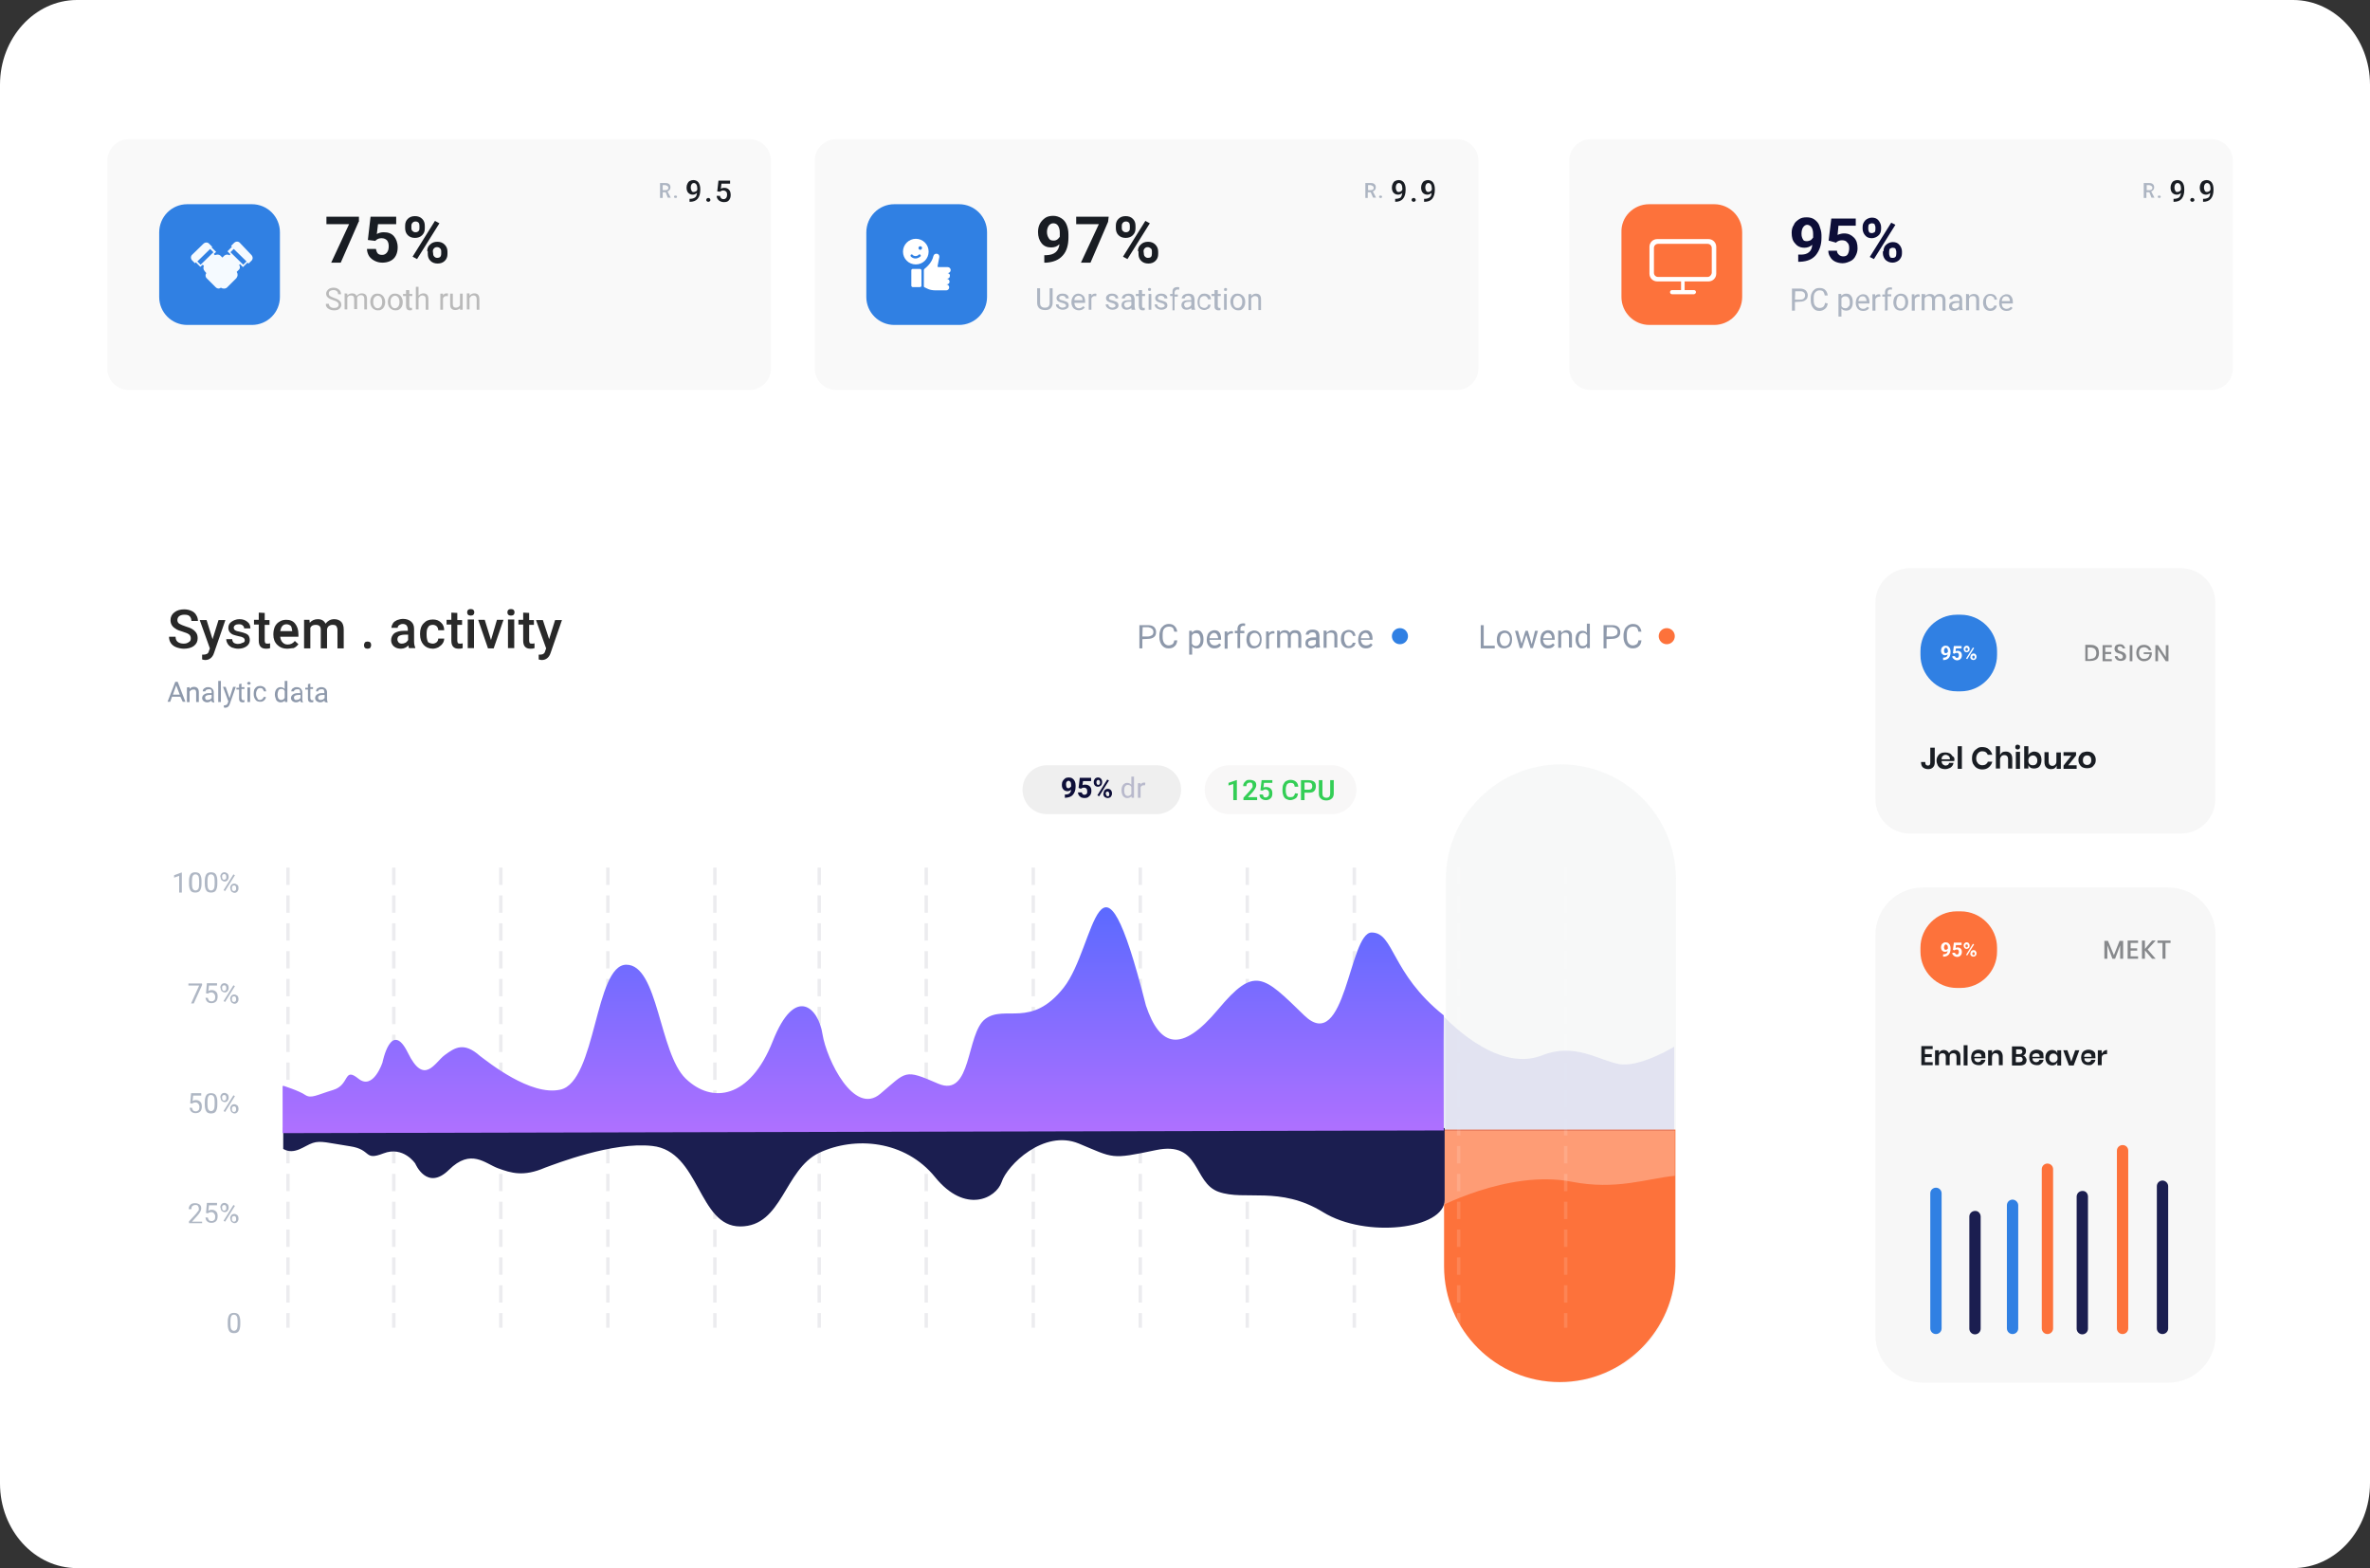 <?xml version="1.0" encoding="utf-8"?>
<!-- Generator: Adobe Illustrator 21.0.0, SVG Export Plug-In . SVG Version: 6.00 Build 0)  -->
<svg version="1.1" id="Layer_1" xmlns="http://www.w3.org/2000/svg" xmlns:xlink="http://www.w3.org/1999/xlink" x="0px" y="0px"
	 viewBox="0 0 795 526" style="enable-background:new 0 0 795 526;" xml:space="preserve">
<rect x="0" y="0" width="795" height="526" fill="#333333" stroke="none"/>
<style type="text/css">
	.st0{fill:#FFFFFF;}
	.st1{fill:#F7F7F7;}
	.st2{opacity:0.9;fill:#F6F7F7;enable-background:new    ;}
	.st3{fill:#FD723B;}
	
		.st4{opacity:8.000000e-02;fill:none;stroke:#0D0E38;stroke-width:1.141;stroke-linecap:square;stroke-dasharray:4.67;enable-background:new    ;}
	.st5{fill:none;stroke:#FFFFFF;stroke-width:1.141;stroke-linecap:square;stroke-opacity:0.131;stroke-dasharray:4.67;}
	.st6{opacity:0.2;fill:#8C93D9;enable-background:new    ;}
	.st7{opacity:0.3;fill:#FFFFFF;enable-background:new    ;}
	.st8{fill:#1B1E50;}
	.st9{fill:url(#SVGID_1_);}
	.st10{opacity:0.7;fill:#8E99AB;enable-background:new    ;}
	.st11{fill:#8E99AB;}
	.st12{fill:#3080E3;}
	.st13{opacity:0.9;fill:#121212;enable-background:new    ;}
	.st14{fill:#EFEFEF;}
	.st15{fill:#0D0E38;}
	.st16{fill:#B8B9CC;}
	.st17{fill:#F8F7F7;}
	.st18{fill:#34CE56;}
	.st19{fill:#F9F9F9;}
	.st20{clip-path:url(#SVGID_3_);}
	.st21{fill:#191D23;}
	.st22{clip-path:url(#SVGID_5_);}
	.st23{clip-path:url(#SVGID_7_);}
	.st24{fill:#F5FAFF;}
	.st25{opacity:0.7;fill:#A0A0A0;enable-background:new    ;}
	.st26{opacity:0.5;fill:#191D23;enable-background:new    ;}
</style>
<g>
	<path class="st0" d="M769.2,526H25.8C11.6,526,0,513.3,0,497.6V28.4C0,12.8,11.6,0,25.8,0h743.4C783.4,0,795,12.8,795,28.4v469.1
		C795,513.3,783.4,526,769.2,526z"/>
	<path class="st1" d="M727.3,463.8H645c-8.8,0-15.9-7.1-15.9-15.9V313.6c0-8.8,7.1-15.9,15.9-15.9h82.3c8.8,0,15.9,7.1,15.9,15.9
		v134.3C743.2,456.7,736.1,463.8,727.3,463.8z"/>
	<path class="st2" d="M562.2,295c0-21.3-17.3-38.6-38.6-38.6S485,273.7,485,295v130.2c0,21.3,17.3,38.6,38.6,38.6
		c21.3,0,38.6-17.3,38.6-38.6V295z"/>
	<path class="st3" d="M484.4,378.9H562v45.9c0,21.4-17.4,38.8-38.8,38.8s-38.8-17.4-38.8-38.8L484.4,378.9L484.4,378.9z"/>
	<path class="st4" d="M168,291.6v153.2"/>
	<path class="st4" d="M203.9,291.6v153.2"/>
	<path class="st4" d="M132.1,291.6v153.2"/>
	<path class="st4" d="M96.6,291.6v153.2"/>
	<path class="st4" d="M274.8,291.6v153.2"/>
	<path class="st4" d="M310.7,291.6v153.2"/>
	<path class="st4" d="M239.8,291.6v153.2"/>
	<path class="st4" d="M382.5,291.6v153.2"/>
	<path class="st4" d="M418.4,291.6v153.2"/>
	<path class="st4" d="M346.6,291.6v153.2"/>
	<path class="st5" d="M489.3,291.6v153.2"/>
	<path class="st4" d="M454.3,291.6v153.2"/>
	<path class="st5" d="M525.2,291.6v153.2"/>
	<path class="st6" d="M483.8,340.4c0,0,17.7,19.9,33.5,13.6c10.8-4.3,18.7,1.5,25.6,2.9c7,1.4,18.7-5.8,18.7-5.8v28.2h-77.9
		L483.8,340.4z"/>
	<path class="st7" d="M481.1,405.7c0,0,24.5-13.5,46.1-9.3c14.9,2.9,25-1,34.6-2c0-9.1,0-15.1,0-15.1H481L481.1,405.7z"/>
	<path class="st8" d="M95,385.4c3.8,2.2,7.1-1.1,9.9-2c2.7-0.9,5.2,0,12.5,1.1c7.4,1.1,4.5,5,11.2,2.4c6.7-2.6,10.7,3.4,10.7,3.4
		s3.9,9.4,11.3,2.1s12.1-2.1,16.5-0.5s8.5,2.9,15.7-0.2c3.6-1.3,22.7-8.8,36-7.3c16,1.7,15.3,27,29.5,27s14.7-19.1,26.5-24.7
		c11.9-5.6,28.8-4.3,38.9,8.2c10.1,12.4,20.4,7.1,22.3,1.6c1.8-5.6,14.1-17.8,25.9-12.9s10.6,5.4,25.8,2.2
		c15.2-3.2,12.3,10.9,21.1,14c8.8,3.1,20.5-2.1,35,6.8c14.4,8.9,40.8,5.7,40.8-4.1c0-9.4,0-24.1,0-24.1l-389.5-0.7
		C95,377.8,95,381.6,95,385.4z"/>
	
		<linearGradient id="SVGID_1_" gradientUnits="userSpaceOnUse" x1="289.55" y1="-64.157" x2="289.55" y2="-140.03" gradientTransform="matrix(1 0 0 -1 0 240)">
		<stop  offset="0" style="stop-color:#5B6AFF"/>
		<stop  offset="1" style="stop-color:#AF70FF"/>
	</linearGradient>
	<path class="st9" d="M95,364.2c0,0,5.4,1.7,7.4,3.1c2,1.3,3.8,0,9.4-1.7s3.4-7.8,8.4-3.8c5,4.1,8.1-5.4,8.1-5.4s2.9-14.6,8.5-3.3
		c5.5,11.3,9,3.3,12.4,0.8s6.4-4.5,11.8,0.3c2.7,2,17,13.6,27,11.3c12-2.7,11.5-41.9,22.1-41.9c10.7,0,11,29.6,19.9,38.2
		s21.6,6.7,29.2-12.5s15.4-11.1,16.7-2.4c1.4,8.6,10.6,27.5,19.4,20c8.9-7.5,7.9-8.4,19.4-3.4c11.4,4.9,9.3-16.8,15.8-21.7
		c6.6-4.9,15.4,3.3,26.3-10.5s11.8-56.2,27.6,6c4.7,14,11.9,16,24.2,1.3c12.3-14.7,15.1-11.4,28.9,2c13.9,13.5,15-27.8,22.6-27.8
		s6.4,13.6,24.2,27.8c-0.1,6,0,38.6,0,38.6l-389.5,0.9v-15.8H95V364.2z"/>
	<path class="st10" d="M61,299.4h-0.9v-5.6l-1.7,0.6v-0.8l2.4-0.9H61V299.4z M67.6,296.5c0,1-0.2,1.7-0.5,2.2s-0.9,0.7-1.6,0.7
		s-1.3-0.2-1.6-0.7c-0.3-0.5-0.5-1.2-0.5-2.1v-1.1c0-1,0.2-1.7,0.5-2.2c0.3-0.5,0.9-0.7,1.6-0.7s1.3,0.2,1.6,0.7
		c0.3,0.5,0.5,1.2,0.5,2.1V296.5z M66.8,295.4c0-0.7-0.1-1.3-0.3-1.6c-0.2-0.3-0.5-0.5-0.9-0.5c-0.5,0-0.8,0.2-0.9,0.5
		c-0.2,0.3-0.3,0.9-0.3,1.5v1.3c0,0.7,0.1,1.3,0.3,1.6c0.2,0.3,0.5,0.5,0.9,0.5s0.7-0.2,0.9-0.5c0.2-0.3,0.3-0.9,0.3-1.6V295.4z
		 M72.9,296.5c0,1-0.2,1.7-0.5,2.2s-0.9,0.7-1.6,0.7s-1.3-0.2-1.6-0.7c-0.3-0.5-0.5-1.2-0.5-2.1v-1.1c0-1,0.2-1.7,0.5-2.2
		s0.9-0.7,1.6-0.7s1.3,0.2,1.6,0.7c0.3,0.5,0.5,1.2,0.5,2.1V296.5L72.9,296.5z M72,295.4c0-0.7-0.1-1.3-0.3-1.6
		c-0.2-0.3-0.5-0.5-0.9-0.5c-0.5,0-0.8,0.2-0.9,0.5c-0.2,0.3-0.3,0.9-0.3,1.5v1.3c0,0.7,0.1,1.3,0.3,1.6c0.2,0.3,0.5,0.5,0.9,0.5
		s0.7-0.2,0.9-0.5c0.2-0.3,0.3-0.9,0.3-1.6V295.4z M73.9,294c0-0.4,0.2-0.7,0.4-1c0.2-0.2,0.5-0.4,1-0.4c0.4,0,0.7,0.2,1,0.4
		c0.2,0.2,0.4,0.6,0.4,1v0.3c0,0.4-0.2,0.7-0.4,1c-0.2,0.2-0.5,0.4-0.9,0.4s-0.7-0.2-1-0.4c-0.2-0.2-0.4-0.6-0.4-1L73.9,294
		L73.9,294z M74.5,294.3c0,0.2,0.1,0.5,0.2,0.6c0.2,0.2,0.3,0.2,0.5,0.2s0.4-0.1,0.5-0.2c0.2-0.2,0.2-0.4,0.2-0.6V294
		c0-0.2-0.1-0.5-0.2-0.6c-0.2-0.2-0.3-0.2-0.5-0.2s-0.4,0.1-0.5,0.2c-0.2,0.2-0.2,0.4-0.2,0.6V294.3z M77.2,297.8
		c0-0.4,0.2-0.7,0.4-1c0.2-0.2,0.5-0.4,1-0.4c0.4,0,0.7,0.2,1,0.4c0.3,0.2,0.4,0.6,0.4,1v0.3c0,0.4-0.2,0.7-0.4,1
		c-0.2,0.2-0.5,0.4-0.9,0.4s-0.7-0.2-1-0.4c-0.2-0.2-0.4-0.6-0.4-1L77.2,297.8L77.2,297.8z M77.8,298.1c0,0.2,0.1,0.5,0.2,0.6
		c0.2,0.2,0.3,0.2,0.5,0.2s0.4-0.1,0.5-0.2c0.2-0.2,0.2-0.4,0.2-0.6v-0.3c0-0.2-0.1-0.5-0.2-0.6c-0.2-0.2-0.3-0.2-0.5-0.2
		s-0.4,0.1-0.5,0.2c-0.2,0.2-0.2,0.4-0.2,0.6V298.1z M75.5,298.9l-0.5-0.3l3.3-5.3l0.5,0.3L75.5,298.9z"/>
	<path class="st10" d="M67.8,330.4l-2.8,6.2h-0.9l2.7-6h-3.6v-0.7h4.5C67.8,329.9,67.8,330.4,67.8,330.4z M69.1,333.2l0.3-3.4h3.4
		v0.8h-2.7l-0.2,1.8c0.3-0.2,0.7-0.3,1.1-0.3c0.6,0,1.1,0.2,1.5,0.6s0.5,0.9,0.5,1.6s-0.2,1.3-0.5,1.6c-0.4,0.4-0.9,0.6-1.6,0.6
		c-0.6,0-1.1-0.2-1.4-0.5s-0.5-0.8-0.6-1.3h0.8c0.1,0.4,0.2,0.7,0.4,0.9c0.2,0.2,0.5,0.3,0.9,0.3s0.7-0.2,0.9-0.4
		c0.2-0.2,0.3-0.6,0.3-1.1s-0.2-0.8-0.4-1.1c-0.2-0.2-0.5-0.4-0.9-0.4s-0.6,0.1-0.9,0.2l-0.2,0.2L69.1,333.2z M73.9,331.2
		c0-0.4,0.2-0.7,0.4-1c0.2-0.2,0.5-0.4,1-0.4c0.4,0,0.7,0.2,1,0.4c0.2,0.2,0.4,0.6,0.4,1v0.3c0,0.4-0.2,0.7-0.4,1
		c-0.2,0.2-0.5,0.4-0.9,0.4s-0.7-0.2-1-0.4c-0.2-0.2-0.4-0.6-0.4-1L73.9,331.2L73.9,331.2z M74.5,331.6c0,0.2,0.1,0.5,0.2,0.6
		c0.2,0.2,0.3,0.2,0.5,0.2s0.4-0.1,0.5-0.2s0.2-0.4,0.2-0.6v-0.3c0-0.2-0.1-0.5-0.2-0.6c-0.2-0.2-0.3-0.2-0.5-0.2s-0.4,0.1-0.5,0.2
		c-0.2,0.2-0.2,0.4-0.2,0.6V331.6z M77.2,335c0-0.4,0.2-0.7,0.4-1c0.2-0.2,0.5-0.4,1-0.4c0.4,0,0.7,0.2,1,0.4c0.2,0.2,0.4,0.6,0.4,1
		v0.3c0,0.4-0.2,0.7-0.4,1c-0.2,0.2-0.5,0.4-0.9,0.4s-0.7-0.2-1-0.4c-0.2-0.2-0.4-0.6-0.4-1L77.2,335L77.2,335z M77.8,335.3
		c0,0.2,0.1,0.5,0.2,0.6c0.2,0.2,0.3,0.2,0.5,0.2s0.4-0.1,0.5-0.2s0.2-0.4,0.2-0.6V335c0-0.2-0.1-0.5-0.2-0.6
		c-0.2-0.2-0.3-0.2-0.5-0.2s-0.4,0.1-0.5,0.2c-0.2,0.2-0.2,0.4-0.2,0.6V335.3z M75.5,336.1l-0.5-0.3l3.3-5.3l0.5,0.3L75.5,336.1z"/>
	<path class="st10" d="M63.8,370.1l0.3-3.4h3.4v0.8h-2.7l-0.2,1.8c0.3-0.2,0.7-0.3,1.1-0.3c0.6,0,1.1,0.2,1.5,0.6s0.5,0.9,0.5,1.6
		s-0.2,1.3-0.5,1.6c-0.4,0.4-0.9,0.6-1.6,0.6c-0.6,0-1.1-0.2-1.4-0.5c-0.4-0.3-0.5-0.8-0.6-1.3h0.8c0.1,0.4,0.2,0.7,0.4,0.9
		c0.2,0.2,0.5,0.3,0.9,0.3s0.7-0.2,0.9-0.4c0.2-0.2,0.3-0.6,0.3-1.1s-0.2-0.8-0.4-1.1c-0.2-0.2-0.5-0.4-0.9-0.4s-0.6,0.1-0.9,0.2
		l-0.2,0.2L63.8,370.1z M72.9,370.6c0,1-0.2,1.7-0.5,2.2s-0.9,0.7-1.6,0.7s-1.3-0.2-1.6-0.7c-0.3-0.5-0.5-1.2-0.5-2.1v-1.1
		c0-1,0.2-1.7,0.5-2.2s0.9-0.7,1.6-0.7s1.3,0.2,1.6,0.7c0.3,0.5,0.5,1.2,0.5,2.1V370.6L72.9,370.6z M72,369.4c0-0.7-0.1-1.3-0.3-1.6
		c-0.2-0.3-0.5-0.5-0.9-0.5c-0.5,0-0.8,0.2-0.9,0.5c-0.2,0.3-0.3,0.9-0.3,1.5v1.3c0,0.7,0.1,1.3,0.3,1.6c0.2,0.3,0.5,0.5,0.9,0.5
		s0.7-0.2,0.9-0.5c0.2-0.3,0.3-0.9,0.3-1.6V369.4z M73.9,368c0-0.4,0.2-0.7,0.4-1c0.2-0.2,0.5-0.4,1-0.4c0.4,0,0.7,0.2,1,0.4
		c0.2,0.2,0.4,0.6,0.4,1v0.3c0,0.4-0.2,0.7-0.4,1c-0.2,0.2-0.5,0.4-0.9,0.4s-0.7-0.2-1-0.4c-0.2-0.2-0.4-0.6-0.4-1L73.9,368
		L73.9,368z M74.5,368.4c0,0.2,0.1,0.5,0.2,0.6c0.2,0.2,0.3,0.2,0.5,0.2s0.4-0.1,0.5-0.2s0.2-0.4,0.2-0.6v-0.3
		c0-0.2-0.1-0.5-0.2-0.6c-0.2-0.2-0.3-0.2-0.5-0.2s-0.4,0.1-0.5,0.2c-0.2,0.2-0.2,0.4-0.2,0.6V368.4z M77.2,371.8
		c0-0.4,0.2-0.7,0.4-1c0.2-0.2,0.5-0.4,1-0.4c0.4,0,0.7,0.2,1,0.4c0.2,0.2,0.4,0.6,0.4,1v0.3c0,0.4-0.2,0.7-0.4,1
		c-0.2,0.2-0.5,0.4-0.9,0.4s-0.7-0.2-1-0.4c-0.2-0.2-0.4-0.6-0.4-1L77.2,371.8L77.2,371.8z M77.8,372.2c0,0.2,0.1,0.5,0.2,0.6
		c0.2,0.2,0.3,0.2,0.5,0.2s0.4-0.1,0.5-0.2s0.2-0.4,0.2-0.6v-0.3c0-0.2-0.1-0.5-0.2-0.6c-0.2-0.2-0.3-0.2-0.5-0.2s-0.4,0.1-0.5,0.2
		c-0.2,0.2-0.2,0.4-0.2,0.6V372.2z M75.5,373l-0.5-0.3l3.3-5.3l0.5,0.3L75.5,373z"/>
	<path class="st10" d="M67.8,410.3h-4.4v-0.6l2.4-2.6c0.3-0.4,0.5-0.7,0.7-0.9s0.2-0.5,0.2-0.8s-0.1-0.6-0.3-0.9s-0.5-0.3-0.9-0.3
		s-0.8,0.2-1,0.4c-0.2,0.2-0.3,0.5-0.3,1h-0.9c0-0.6,0.2-1.1,0.6-1.5c0.4-0.4,0.9-0.5,1.6-0.5c0.6,0,1.1,0.2,1.5,0.5
		s0.5,0.8,0.5,1.3c0,0.6-0.4,1.4-1.3,2.4l-1.8,2h3.4L67.8,410.3L67.8,410.3z M69.1,406.9l0.3-3.4h3.4v0.8h-2.7l-0.2,1.8
		c0.3-0.2,0.7-0.3,1.1-0.3c0.6,0,1.1,0.2,1.5,0.6s0.5,0.9,0.5,1.6s-0.2,1.3-0.5,1.6c-0.4,0.4-0.9,0.6-1.6,0.6
		c-0.6,0-1.1-0.2-1.4-0.5c-0.4-0.3-0.5-0.8-0.6-1.3h0.8c0.1,0.4,0.2,0.7,0.4,0.9c0.2,0.2,0.5,0.3,0.9,0.3s0.7-0.2,0.9-0.4
		c0.2-0.2,0.3-0.6,0.3-1.1s-0.2-0.8-0.4-1.1c-0.2-0.2-0.5-0.4-0.9-0.4s-0.6,0.1-0.9,0.2l-0.2,0.2L69.1,406.9z M73.9,404.9
		c0-0.4,0.2-0.7,0.4-1c0.2-0.2,0.5-0.4,1-0.4c0.4,0,0.7,0.2,1,0.4c0.2,0.2,0.4,0.6,0.4,1v0.3c0,0.4-0.2,0.7-0.4,1
		c-0.2,0.2-0.5,0.4-0.9,0.4s-0.7-0.2-1-0.4c-0.2-0.2-0.4-0.6-0.4-1L73.9,404.9L73.9,404.9z M74.5,405.3c0,0.2,0.1,0.5,0.2,0.6
		c0.2,0.2,0.3,0.2,0.5,0.2s0.4-0.1,0.5-0.2c0.2-0.2,0.2-0.4,0.2-0.6V405c0-0.2-0.1-0.5-0.2-0.6c-0.2-0.2-0.3-0.2-0.5-0.2
		s-0.4,0.1-0.5,0.2c-0.2,0.2-0.2,0.4-0.2,0.6V405.3z M77.2,408.6c0-0.4,0.2-0.7,0.4-1c0.2-0.2,0.5-0.4,1-0.4c0.4,0,0.7,0.2,1,0.4
		c0.2,0.2,0.4,0.6,0.4,1v0.3c0,0.4-0.2,0.7-0.4,1c-0.2,0.2-0.5,0.4-0.9,0.4s-0.7-0.2-1-0.4c-0.2-0.2-0.4-0.6-0.4-1L77.2,408.6
		L77.2,408.6z M77.8,409c0,0.2,0.1,0.5,0.2,0.6c0.2,0.2,0.3,0.2,0.5,0.2s0.4-0.1,0.5-0.2c0.2-0.2,0.2-0.4,0.2-0.6v-0.3
		c0-0.2-0.1-0.5-0.2-0.6c-0.2-0.2-0.3-0.2-0.5-0.2s-0.4,0.1-0.5,0.2c-0.2,0.2-0.2,0.4-0.2,0.6V409z M75.5,409.8l-0.5-0.3l3.3-5.3
		l0.5,0.3L75.5,409.8z"/>
	<path class="st10" d="M80.6,444.3c0,1-0.2,1.7-0.5,2.2s-0.9,0.7-1.6,0.7s-1.3-0.2-1.6-0.7c-0.3-0.5-0.5-1.2-0.5-2.1v-1.1
		c0-1,0.2-1.7,0.5-2.2s0.9-0.7,1.6-0.7s1.3,0.2,1.6,0.7c0.3,0.5,0.5,1.2,0.5,2.1V444.3L80.6,444.3z M79.7,443.1
		c0-0.7-0.1-1.3-0.3-1.6c-0.2-0.3-0.5-0.5-0.9-0.5c-0.5,0-0.8,0.2-0.9,0.5c-0.2,0.3-0.3,0.9-0.3,1.5v1.3c0,0.7,0.1,1.3,0.3,1.6
		s0.5,0.5,0.9,0.5s0.7-0.2,0.9-0.5c0.2-0.3,0.3-0.9,0.3-1.6V443.1z"/>
	<path class="st11" d="M497.7,216.6h3.7v0.9h-4.7v-7.8h1V216.6z M502.1,214.5c0-0.5,0.1-1.1,0.3-1.6c0.2-0.5,0.5-0.8,0.9-1
		c0.4-0.2,0.9-0.4,1.3-0.4c0.8,0,1.4,0.2,1.9,0.8c0.5,0.5,0.7,1.3,0.7,2.2v0.1c0,0.5-0.1,1.1-0.3,1.5c-0.2,0.5-0.5,0.8-0.9,1
		c-0.4,0.2-0.9,0.4-1.4,0.4c-0.8,0-1.4-0.2-1.9-0.8C502.3,216.2,502.1,215.5,502.1,214.5L502.1,214.5z M503.1,214.6
		c0,0.6,0.2,1.2,0.5,1.6c0.3,0.4,0.7,0.5,1.2,0.5s0.9-0.2,1.2-0.6c0.3-0.4,0.5-0.9,0.5-1.6c0-0.6-0.2-1.2-0.5-1.6s-0.7-0.6-1.2-0.6
		s-0.9,0.2-1.2,0.5C503.3,213.3,503.1,213.9,503.1,214.6z M513.8,216.1l1.1-4.5h1l-1.7,5.8h-0.8L512,213l-1.4,4.4h-0.8l-1.6-5.8h1
		l1.2,4.3l1.3-4.3h0.8L513.8,216.1z M519.3,217.5c-0.8,0-1.4-0.2-1.9-0.8c-0.5-0.5-0.7-1.2-0.7-2v-0.2c0-0.5,0.1-1.1,0.3-1.6
		s0.5-0.8,0.9-1.1c0.4-0.2,0.9-0.4,1.3-0.4c0.8,0,1.3,0.2,1.7,0.7s0.6,1.2,0.6,2.1v0.4h-3.9c0,0.5,0.2,1,0.5,1.4
		c0.3,0.3,0.7,0.5,1.3,0.5c0.3,0,0.6-0.1,0.9-0.2c0.2-0.2,0.5-0.3,0.6-0.5l0.6,0.5C521,217.2,520.3,217.5,519.3,217.5z M519.2,212.3
		c-0.4,0-0.7,0.2-1,0.5c-0.2,0.3-0.5,0.7-0.5,1.3h2.9V214c0-0.5-0.2-0.9-0.4-1.2C519.9,212.5,519.6,212.3,519.2,212.3z M523.7,211.6
		v0.7c0.5-0.5,1-0.9,1.7-0.9c1.3,0,1.9,0.7,1.9,2v3.8h-1v-3.8c0-0.4-0.1-0.7-0.3-0.9c-0.2-0.2-0.5-0.3-0.9-0.3
		c-0.3,0-0.6,0.1-0.9,0.2c-0.2,0.2-0.5,0.4-0.5,0.7v4.2h-1v-5.8L523.7,211.6L523.7,211.6z M528.5,214.5c0-0.9,0.2-1.6,0.6-2.1
		c0.4-0.5,0.9-0.8,1.6-0.8s1.3,0.2,1.6,0.7v-3.1h1v8.2h-0.9l-0.1-0.6c-0.4,0.5-0.9,0.7-1.6,0.7s-1.3-0.3-1.6-0.9
		C528.8,216.2,528.5,215.5,528.5,214.5L528.5,214.5z M529.5,214.6c0,0.6,0.2,1.2,0.4,1.6c0.2,0.4,0.6,0.5,1.1,0.5
		c0.6,0,1.1-0.3,1.4-0.9v-2.7c-0.3-0.5-0.8-0.8-1.3-0.8s-0.9,0.2-1.2,0.5C529.7,213.3,529.5,213.8,529.5,214.6z M538.9,214.4v3.1h-1
		v-7.8h2.9c0.9,0,1.5,0.2,2,0.6c0.5,0.5,0.7,1,0.7,1.7c0,0.8-0.2,1.3-0.7,1.7s-1.2,0.6-2,0.6L538.9,214.4L538.9,214.4z M538.9,213.5
		h1.9c0.5,0,0.9-0.2,1.3-0.4c0.3-0.2,0.5-0.6,0.5-1.1s-0.2-0.9-0.5-1.1c-0.3-0.3-0.7-0.4-1.2-0.5H539L538.9,213.5L538.9,213.5z
		 M550.6,214.9c-0.1,0.9-0.4,1.5-0.9,1.9c-0.5,0.5-1.2,0.7-2,0.7c-0.9,0-1.6-0.3-2.2-1c-0.5-0.6-0.9-1.6-0.9-2.7V213
		c0-0.7,0.2-1.3,0.4-1.9c0.2-0.5,0.6-0.9,1.1-1.3c0.5-0.3,1-0.5,1.6-0.5c0.9,0,1.5,0.2,2,0.7s0.8,1.1,0.9,1.9h-1
		c-0.1-0.6-0.3-1.1-0.5-1.3c-0.3-0.3-0.7-0.4-1.3-0.4s-1.2,0.2-1.6,0.7s-0.5,1.2-0.5,2v0.8c0,0.9,0.2,1.5,0.5,2
		c0.4,0.5,0.9,0.8,1.5,0.8c0.5,0,1-0.2,1.3-0.4c0.3-0.2,0.5-0.7,0.6-1.3h1V214.9z"/>
	<circle class="st3" cx="559.1" cy="213.4" r="2.7"/>
	<circle class="st12" cx="469.6" cy="213.4" r="2.7"/>
	<path class="st11" d="M383.2,214.4v3.1h-1v-7.8h2.9c0.9,0,1.5,0.2,2,0.6c0.5,0.5,0.7,1,0.7,1.7c0,0.8-0.2,1.3-0.7,1.7
		s-1.2,0.6-2,0.6L383.2,214.4L383.2,214.4z M383.2,213.5h1.9c0.5,0,0.9-0.2,1.3-0.4c0.3-0.2,0.5-0.6,0.5-1.1s-0.2-0.9-0.5-1.1
		c-0.3-0.3-0.7-0.4-1.2-0.5h-1.9L383.2,213.5L383.2,213.5z M394.9,214.9c-0.1,0.9-0.4,1.5-0.9,1.9c-0.5,0.5-1.2,0.7-2,0.7
		c-0.9,0-1.6-0.3-2.2-1c-0.5-0.6-0.9-1.6-0.9-2.7V213c0-0.7,0.2-1.3,0.4-1.9c0.2-0.5,0.6-0.9,1.1-1.3c0.5-0.3,1-0.5,1.6-0.5
		c0.9,0,1.5,0.2,2,0.7s0.8,1.1,0.9,1.9h-1c-0.1-0.6-0.3-1.1-0.5-1.3c-0.3-0.3-0.7-0.4-1.3-0.4c-0.6,0-1.2,0.2-1.6,0.7
		s-0.5,1.2-0.5,2v0.8c0,0.9,0.2,1.5,0.5,2c0.4,0.5,0.9,0.8,1.5,0.8c0.5,0,1-0.2,1.3-0.4c0.3-0.2,0.5-0.7,0.6-1.3h1V214.9z
		 M403.7,214.6c0,0.9-0.2,1.6-0.6,2.1s-0.9,0.8-1.6,0.8s-1.3-0.2-1.6-0.7v2.8h-1v-8h0.9l0.1,0.6c0.4-0.5,0.9-0.8,1.6-0.8
		s1.3,0.2,1.6,0.8c0.4,0.5,0.6,1.3,0.6,2.2V214.6z M402.7,214.5c0-0.6-0.2-1.2-0.4-1.6c-0.3-0.4-0.6-0.5-1.2-0.5s-1,0.2-1.3,0.8v2.7
		c0.3,0.5,0.8,0.8,1.3,0.8s0.9-0.2,1.1-0.5C402.6,215.8,402.7,215.2,402.7,214.5z M407.4,217.5c-0.8,0-1.4-0.2-1.9-0.8
		c-0.5-0.5-0.7-1.2-0.7-2v-0.2c0-0.5,0.1-1.1,0.3-1.6c0.2-0.5,0.5-0.8,0.9-1.1c0.4-0.2,0.9-0.4,1.3-0.4c0.8,0,1.3,0.2,1.7,0.7
		c0.4,0.5,0.6,1.2,0.6,2.1v0.4h-3.9c0,0.5,0.2,1,0.5,1.4c0.3,0.3,0.7,0.5,1.3,0.5c0.3,0,0.6-0.1,0.9-0.2c0.2-0.2,0.5-0.3,0.6-0.5
		l0.6,0.5C409.1,217.2,408.3,217.5,407.4,217.5z M407.2,212.3c-0.4,0-0.7,0.2-1,0.5c-0.2,0.3-0.5,0.7-0.5,1.3h2.9V214
		c0-0.5-0.2-0.9-0.4-1.2C408,212.5,407.7,212.3,407.2,212.3z M413.6,212.5c-0.2,0-0.3,0-0.5,0c-0.6,0-1.1,0.3-1.3,0.9v4.2h-1v-5.8
		h0.9v0.7c0.3-0.5,0.8-0.8,1.4-0.8c0.2,0,0.3,0,0.5,0.1V212.5z M415.1,217.4v-5h-0.9v-0.8h0.9V211c0-0.6,0.2-1.1,0.5-1.4
		c0.3-0.3,0.8-0.5,1.4-0.5c0.2,0,0.5,0,0.7,0.1l-0.1,0.8c-0.2,0-0.3-0.1-0.5-0.1c-0.3,0-0.5,0.1-0.8,0.3c-0.2,0.2-0.2,0.5-0.2,0.8
		v0.6h1.3v0.8H416v5L415.1,217.4L415.1,217.4z M418.1,214.5c0-0.5,0.1-1.1,0.3-1.6c0.2-0.5,0.5-0.8,0.9-1c0.4-0.2,0.9-0.4,1.3-0.4
		c0.8,0,1.4,0.2,1.9,0.8c0.5,0.5,0.7,1.3,0.7,2.2v0.1c0,0.5-0.1,1.1-0.3,1.5c-0.2,0.5-0.5,0.8-0.9,1c-0.4,0.2-0.9,0.4-1.4,0.4
		c-0.8,0-1.4-0.2-1.9-0.8C418.4,216.2,418.1,215.5,418.1,214.5L418.1,214.5z M419.2,214.6c0,0.6,0.2,1.2,0.5,1.6
		c0.3,0.4,0.7,0.5,1.2,0.5s0.9-0.2,1.2-0.6c0.3-0.4,0.5-0.9,0.5-1.6c0-0.6-0.2-1.2-0.5-1.6s-0.7-0.6-1.2-0.6s-0.9,0.2-1.2,0.5
		C419.3,213.3,419.2,213.9,419.2,214.6z M427.5,212.5c-0.2,0-0.3,0-0.5,0c-0.6,0-1.1,0.3-1.3,0.9v4.2h-1v-5.8h0.9v0.7
		c0.3-0.5,0.8-0.8,1.4-0.8c0.2,0,0.3,0,0.5,0.1V212.5z M429.3,211.6v0.6c0.4-0.5,1-0.8,1.7-0.8c0.8,0,1.3,0.3,1.6,0.9
		c0.2-0.3,0.5-0.5,0.8-0.7c0.3-0.2,0.7-0.2,1.1-0.2c1.3,0,1.9,0.7,2,2v3.9h-1v-3.8c0-0.4-0.1-0.7-0.3-0.9c-0.2-0.2-0.5-0.3-0.9-0.3
		s-0.7,0.1-0.9,0.3c-0.2,0.2-0.4,0.5-0.4,0.9v3.8h-1v-3.8c0-0.9-0.4-1.3-1.3-1.3c-0.6,0-1.1,0.3-1.3,0.9v4.2h-1v-5.8L429.3,211.6
		L429.3,211.6z M441.6,217.4c-0.1-0.1-0.1-0.3-0.2-0.6c-0.5,0.5-1,0.7-1.6,0.7c-0.5,0-1-0.2-1.4-0.5c-0.4-0.3-0.5-0.7-0.5-1.3
		s0.2-1.1,0.7-1.4s1.1-0.5,2-0.5h0.9v-0.5c0-0.3-0.1-0.6-0.3-0.9c-0.2-0.2-0.5-0.3-0.9-0.3s-0.6,0.1-0.9,0.2
		c-0.2,0.2-0.4,0.4-0.4,0.6h-1c0-0.3,0.1-0.5,0.3-0.9c0.2-0.2,0.5-0.5,0.9-0.6c0.4-0.2,0.7-0.2,1.2-0.2c0.7,0,1.2,0.2,1.6,0.5
		c0.4,0.3,0.5,0.8,0.6,1.4v2.7c0,0.5,0.1,0.9,0.2,1.3v0.1h-1.1v0.2H441.6z M439.9,216.7c0.3,0,0.6-0.1,0.9-0.2
		c0.3-0.2,0.5-0.4,0.6-0.6v-1.2h-0.8c-1.2,0-1.8,0.4-1.8,1.1c0,0.3,0.1,0.5,0.3,0.7C439.4,216.6,439.6,216.7,439.9,216.7z
		 M445,211.6v0.7c0.5-0.5,1-0.9,1.7-0.9c1.3,0,1.9,0.7,1.9,2v3.8h-1v-3.8c0-0.4-0.1-0.7-0.3-0.9c-0.2-0.2-0.5-0.3-0.9-0.3
		c-0.3,0-0.6,0.1-0.9,0.2c-0.3,0.1-0.5,0.4-0.5,0.7v4.2h-1v-5.8L445,211.6L445,211.6z M452.4,216.7c0.4,0,0.6-0.1,0.9-0.3
		c0.2-0.2,0.4-0.5,0.5-0.8h0.9c0,0.3-0.2,0.6-0.3,0.9c-0.2,0.3-0.5,0.5-0.9,0.7c-0.3,0.2-0.7,0.2-1.1,0.2c-0.8,0-1.4-0.2-1.9-0.8
		c-0.5-0.5-0.7-1.3-0.7-2.2v-0.2c0-0.5,0.1-1.1,0.3-1.5c0.2-0.5,0.5-0.8,0.9-1c0.4-0.2,0.9-0.4,1.4-0.4c0.6,0,1.2,0.2,1.6,0.5
		c0.4,0.3,0.6,0.9,0.7,1.5h-0.9c0-0.4-0.2-0.7-0.4-0.9c-0.2-0.2-0.5-0.4-0.9-0.4c-0.5,0-0.9,0.2-1.2,0.5c-0.3,0.4-0.4,0.9-0.4,1.6
		v0.2c0,0.7,0.2,1.2,0.4,1.6C451.6,216.4,451.8,216.7,452.4,216.7z M458.2,217.5c-0.8,0-1.4-0.2-1.9-0.8c-0.5-0.5-0.7-1.2-0.7-2
		v-0.2c0-0.5,0.1-1.1,0.3-1.6c0.2-0.5,0.5-0.8,0.9-1.1c0.4-0.2,0.9-0.4,1.3-0.4c0.8,0,1.3,0.2,1.7,0.7c0.4,0.5,0.6,1.2,0.6,2.1v0.4
		h-3.9c0,0.5,0.2,1,0.5,1.4c0.3,0.3,0.7,0.5,1.3,0.5c0.3,0,0.6-0.1,0.9-0.2c0.2-0.2,0.5-0.3,0.6-0.5l0.6,0.5
		C459.9,217.2,459.1,217.5,458.2,217.5z M458,212.3c-0.4,0-0.7,0.2-1,0.5c-0.2,0.3-0.5,0.7-0.5,1.3h2.9V214c0-0.5-0.2-0.9-0.4-1.2
		C458.8,212.5,458.5,212.3,458,212.3z"/>
	<path class="st13" d="M64,214.1c0-0.5-0.2-1-0.6-1.3c-0.4-0.3-1.1-0.6-2.1-0.9s-1.9-0.6-2.4-1c-1.2-0.7-1.7-1.7-1.7-2.9
		c0-1,0.4-1.9,1.3-2.6c0.9-0.7,2-1,3.3-1c0.9,0,1.7,0.2,2.4,0.5c0.7,0.3,1.3,0.8,1.6,1.4c0.4,0.6,0.6,1.3,0.6,2h-2.2
		c0-0.7-0.2-1.2-0.6-1.6c-0.4-0.4-1-0.5-1.8-0.5c-0.7,0-1.3,0.2-1.7,0.5c-0.4,0.3-0.6,0.8-0.6,1.3s0.2,0.9,0.6,1.2
		c0.5,0.3,1.2,0.6,2.1,0.9c1,0.3,1.8,0.6,2.4,1c0.6,0.4,1,0.8,1.3,1.3s0.4,1.1,0.4,1.7c0,1.1-0.4,1.9-1.3,2.6
		c-0.8,0.6-2,0.9-3.3,0.9c-0.9,0-1.8-0.2-2.6-0.5c-0.8-0.3-1.4-0.8-1.8-1.4c-0.4-0.6-0.6-1.3-0.6-2.1h2.2c0,0.7,0.2,1.3,0.7,1.7
		s1.2,0.6,2,0.6s1.3-0.2,1.7-0.5C63.9,215.1,64,214.6,64,214.1z M71.3,214.4l2-6.4h2.3l-3.8,11c-0.5,1.6-1.6,2.4-3,2.4
		c-0.3,0-0.6-0.1-1-0.2v-1.6h0.4c0.5,0,0.9-0.1,1.3-0.3c0.3-0.2,0.5-0.5,0.6-1l0.3-0.8L67,208h2.3L71.3,214.4z M82.1,214.8
		c0-0.4-0.2-0.7-0.5-0.9c-0.3-0.2-0.9-0.4-1.6-0.5c-0.7-0.2-1.3-0.3-1.8-0.5c-1.1-0.5-1.6-1.3-1.6-2.3c0-0.8,0.3-1.5,1-2
		s1.6-0.9,2.7-0.9c1.2,0,2,0.3,2.7,0.9c0.7,0.5,1,1.3,1,2.2h-2.1c0-0.4-0.2-0.8-0.5-1c-0.3-0.3-0.7-0.4-1.3-0.4
		c-0.5,0-0.9,0.1-1.2,0.3c-0.3,0.2-0.5,0.5-0.5,0.9c0,0.3,0.2,0.5,0.4,0.8c0.3,0.2,0.9,0.4,1.6,0.5c0.9,0.2,1.5,0.4,2,0.6
		s0.9,0.5,1.1,0.9s0.3,0.8,0.3,1.3c0,0.9-0.4,1.6-1.1,2.1s-1.6,0.8-2.8,0.8c-0.8,0-1.5-0.2-2.1-0.4c-0.6-0.3-1.1-0.7-1.4-1.2
		s-0.5-1-0.5-1.6h2c0,0.5,0.2,0.9,0.5,1.2c0.3,0.2,0.8,0.4,1.4,0.4c0.5,0,1-0.1,1.3-0.3C82,215.5,82.1,215.2,82.1,214.8z
		 M88.8,205.6v2.4h1.6v1.6h-1.6v5.3c0,0.4,0.1,0.6,0.2,0.8c0.2,0.2,0.4,0.2,0.8,0.2c0.2,0,0.5,0,0.8-0.1v1.6
		c-0.5,0.2-0.9,0.2-1.4,0.2c-1.6,0-2.4-0.9-2.4-2.7v-5.4h-1.6v-1.6h1.6v-2.4L88.8,205.6L88.8,205.6z M96.3,217.6
		c-1.3,0-2.4-0.4-3.3-1.3c-0.9-0.9-1.3-2-1.3-3.4v-0.2c0-0.9,0.2-1.8,0.5-2.5c0.4-0.8,0.9-1.3,1.6-1.7c0.6-0.4,1.4-0.6,2.2-0.6
		c1.3,0,2.3,0.4,3,1.3c0.7,0.9,1.1,2,1.1,3.5v0.9H94c0.1,0.8,0.3,1.4,0.8,1.9s1,0.7,1.7,0.7c1,0,1.8-0.4,2.4-1.2l1.2,1.1
		c-0.4,0.5-0.9,1-1.6,1.3C97.8,217.4,97.1,217.6,96.3,217.6z M96.1,209.4c-0.5,0-1.1,0.2-1.4,0.6c-0.4,0.4-0.5,1-0.7,1.7h4v-0.2
		c-0.1-0.7-0.2-1.3-0.5-1.6C97.1,209.6,96.6,209.4,96.1,209.4z M103.8,207.9l0.1,1c0.7-0.8,1.6-1.2,2.7-1.2c1.3,0,2.1,0.5,2.6,1.5
		c0.7-0.9,1.6-1.5,2.9-1.5c1,0,1.8,0.3,2.4,0.9c0.5,0.5,0.8,1.4,0.8,2.6v6.3h-2.1v-6.2c0-0.6-0.2-1-0.4-1.3
		c-0.2-0.3-0.7-0.4-1.3-0.4c-0.5,0-0.9,0.2-1.2,0.4c-0.3,0.2-0.5,0.6-0.6,1v6.5h-2.1v-6.3c0-1.1-0.6-1.6-1.7-1.6
		c-0.9,0-1.5,0.3-1.8,1v6.9H102v-9.6H103.8L103.8,207.9z M123.3,215.2c0.4,0,0.7,0.1,0.9,0.3c0.2,0.2,0.3,0.5,0.3,0.9
		c0,0.3-0.1,0.6-0.3,0.9c-0.2,0.2-0.5,0.3-0.9,0.3s-0.7-0.1-0.9-0.3c-0.2-0.2-0.3-0.5-0.3-0.9c0-0.3,0.1-0.6,0.3-0.9
		C122.6,215.3,122.9,215.2,123.3,215.2z M137.2,217.4c-0.1-0.2-0.2-0.5-0.2-0.9c-0.7,0.7-1.5,1.1-2.5,1.1c-0.9,0-1.7-0.2-2.4-0.8
		c-0.6-0.5-0.9-1.3-0.9-2c0-1,0.4-1.8,1.1-2.4c0.8-0.5,1.8-0.8,3.2-0.8h1.3V211c0-0.5-0.2-0.9-0.4-1.2c-0.3-0.3-0.7-0.5-1.3-0.5
		c-0.5,0-0.9,0.2-1.2,0.4c-0.3,0.2-0.5,0.5-0.5,0.9h-2.1c0-0.5,0.2-1,0.5-1.5s0.8-0.8,1.4-1.1c0.6-0.2,1.3-0.4,2-0.4
		c1.1,0,2,0.3,2.7,0.9c0.6,0.5,1,1.3,1,2.4v4.3c0,0.9,0.2,1.6,0.4,2v0.2H137.2L137.2,217.4z M134.8,215.9c0.4,0,0.8-0.1,1.2-0.3
		c0.4-0.2,0.6-0.5,0.9-0.9v-1.8h-1.2c-0.8,0-1.4,0.2-1.8,0.4c-0.4,0.2-0.6,0.7-0.6,1.2c0,0.4,0.2,0.7,0.4,1
		C134,215.8,134.4,215.9,134.8,215.9z M145.2,215.9c0.5,0,0.9-0.2,1.3-0.5c0.3-0.3,0.5-0.7,0.5-1.2h2c0,0.6-0.2,1.2-0.5,1.6
		c-0.3,0.5-0.8,0.9-1.4,1.3c-0.6,0.3-1.3,0.5-1.9,0.5c-1.3,0-2.4-0.5-3.1-1.3c-0.8-0.9-1.2-2-1.2-3.6v-0.2c0-1.4,0.4-2.6,1.2-3.4
		c0.8-0.9,1.8-1.3,3.1-1.3c1.1,0,2,0.3,2.7,1c0.7,0.6,1.1,1.5,1.1,2.6h-2c0-0.5-0.2-1-0.5-1.3c-0.3-0.3-0.8-0.5-1.3-0.5
		c-0.7,0-1.3,0.2-1.6,0.8c-0.4,0.5-0.5,1.3-0.5,2.3v0.3c0,1,0.2,1.8,0.5,2.4C143.9,215.6,144.5,215.9,145.2,215.9z M153.4,205.6v2.4
		h1.6v1.6h-1.6v5.3c0,0.4,0.1,0.6,0.2,0.8c0.2,0.2,0.4,0.2,0.8,0.2c0.2,0,0.5,0,0.8-0.1v1.6c-0.5,0.2-0.9,0.2-1.4,0.2
		c-1.6,0-2.4-0.9-2.4-2.7v-5.4h-1.6v-1.6h1.6v-2.4L153.4,205.6L153.4,205.6z M159,217.4h-2.1v-9.6h2.1V217.4z M156.7,205.4
		c0-0.3,0.1-0.6,0.3-0.8c0.2-0.2,0.5-0.3,0.9-0.3s0.7,0.1,0.9,0.3c0.2,0.2,0.3,0.5,0.3,0.8c0,0.3-0.1,0.6-0.3,0.8
		c-0.2,0.2-0.5,0.3-0.9,0.3s-0.7-0.1-0.9-0.3C156.8,206,156.7,205.8,156.7,205.4z M164.7,214.7l2-6.8h2.2l-3.3,9.6h-1.9l-3.3-9.6
		h2.2L164.7,214.7z M172.5,217.4h-2.1v-9.6h2.1V217.4z M170.2,205.4c0-0.3,0.1-0.6,0.3-0.8c0.2-0.2,0.5-0.3,0.9-0.3s0.7,0.1,0.9,0.3
		c0.2,0.2,0.3,0.5,0.3,0.8c0,0.3-0.1,0.6-0.3,0.8c-0.2,0.2-0.5,0.3-0.9,0.3s-0.7-0.1-0.9-0.3C170.3,206,170.2,205.8,170.2,205.4z
		 M177.5,205.6v2.4h1.6v1.6h-1.6v5.3c0,0.4,0.1,0.6,0.2,0.8c0.2,0.2,0.4,0.2,0.8,0.2c0.2,0,0.5,0,0.8-0.1v1.6
		c-0.5,0.2-0.9,0.2-1.4,0.2c-1.6,0-2.4-0.9-2.4-2.7v-5.4h-1.6v-1.6h1.6v-2.4L177.5,205.6L177.5,205.6z M184.2,214.4l2-6.4h2.3
		l-3.8,11c-0.5,1.6-1.6,2.4-3,2.4c-0.3,0-0.6-0.1-1-0.2v-1.6h0.4c0.5,0,0.9-0.1,1.2-0.3c0.3-0.2,0.5-0.5,0.6-1l0.3-0.8l-3.4-9.5h2.3
		L184.2,214.4z"/>
	<path class="st11" d="M60.5,233.7h-2.8l-0.6,1.7h-0.9l2.6-6.7h0.8l2.6,6.7h-0.9L60.5,233.7z M58,233h2.3l-1.2-3.1L58,233z
		 M63.6,230.5v0.6c0.4-0.5,0.9-0.7,1.5-0.7c1,0,1.6,0.6,1.6,1.8v3.3h-0.9v-3.2c0-0.4-0.1-0.6-0.2-0.8c-0.2-0.2-0.4-0.2-0.8-0.2
		c-0.3,0-0.5,0.1-0.7,0.2c-0.2,0.2-0.4,0.3-0.5,0.5v3.5h-0.9v-4.9L63.6,230.5L63.6,230.5z M71.1,235.5c-0.1-0.1-0.1-0.2-0.2-0.5
		c-0.4,0.4-0.9,0.6-1.4,0.6s-0.9-0.2-1.2-0.4c-0.3-0.3-0.5-0.6-0.5-1c0-0.5,0.2-0.9,0.6-1.2c0.4-0.3,0.9-0.5,1.6-0.5h1v-0.4
		c0-0.3-0.1-0.5-0.2-0.7c-0.2-0.2-0.5-0.2-0.8-0.2s-0.5,0.1-0.8,0.2c-0.2,0.2-0.3,0.3-0.3,0.5H68c0-0.2,0.1-0.5,0.2-0.7
		c0.2-0.2,0.4-0.4,0.7-0.5c0.3-0.2,0.6-0.2,1-0.2c0.5,0,1,0.2,1.3,0.5c0.3,0.3,0.5,0.7,0.5,1.2v2.3c0,0.5,0.1,0.8,0.2,1.1v0.1
		L71.1,235.5L71.1,235.5z M69.7,234.8c0.2,0,0.5-0.1,0.8-0.2c0.2-0.2,0.4-0.3,0.5-0.5v-1h-0.6c-1,0-1.6,0.3-1.6,0.9
		c0,0.2,0.1,0.5,0.2,0.6C69.1,234.8,69.4,234.8,69.7,234.8z M74.1,235.5h-0.9v-7.1h0.9V235.5z M77,234.2l1.2-3.8h0.9l-2,5.7
		c-0.3,0.9-0.8,1.3-1.5,1.3h-0.2l-0.3-0.1v-0.7h0.2c0.3,0,0.5-0.1,0.7-0.2c0.2-0.1,0.3-0.3,0.4-0.6l0.2-0.5l-1.8-4.9h0.9L77,234.2z
		 M81,229.3v1.2h1v0.6h-1v3.1c0,0.2,0.1,0.3,0.2,0.5c0.1,0.1,0.2,0.2,0.4,0.2c0.1,0,0.2,0,0.4-0.1v0.7c-0.2,0.1-0.5,0.1-0.6,0.1
		c-0.4,0-0.7-0.1-0.9-0.3c-0.2-0.2-0.3-0.5-0.3-0.9v-3.1h-0.9v-0.6h0.9v-1.2L81,229.3L81,229.3z M83.9,235.5H83v-4.9h0.9V235.5z
		 M82.9,229.2c0-0.2,0.1-0.2,0.2-0.3s0.2-0.2,0.4-0.2c0.2,0,0.3,0.1,0.4,0.2s0.2,0.2,0.2,0.3c0,0.2-0.1,0.2-0.2,0.3
		s-0.2,0.2-0.4,0.2c-0.2,0-0.3-0.1-0.4-0.2C83,229.4,82.9,229.4,82.9,229.2z M87.2,234.8c0.3,0,0.5-0.1,0.8-0.3
		c0.2-0.2,0.4-0.4,0.4-0.7h0.8c0,0.3-0.1,0.5-0.3,0.8c-0.2,0.2-0.4,0.5-0.7,0.6c-0.3,0.2-0.6,0.2-0.9,0.2c-0.7,0-1.3-0.2-1.6-0.7
		c-0.4-0.5-0.6-1.1-0.6-1.9v-0.2c0-0.5,0.1-0.9,0.2-1.3c0.2-0.4,0.5-0.7,0.8-0.9c0.3-0.2,0.7-0.3,1.2-0.3s1,0.2,1.4,0.5
		c0.4,0.3,0.5,0.8,0.6,1.3h-0.8c0-0.3-0.2-0.5-0.4-0.8c-0.2-0.3-0.5-0.3-0.8-0.3c-0.5,0-0.8,0.2-1,0.5c-0.2,0.3-0.4,0.8-0.4,1.3v0.2
		c0,0.5,0.1,1,0.4,1.3C86.4,234.7,86.8,234.8,87.2,234.8z M92.2,233c0-0.8,0.2-1.4,0.5-1.8c0.4-0.5,0.9-0.7,1.4-0.7s1,0.2,1.4,0.6
		v-2.7h0.9v7.1h-0.8l-0.1-0.5c-0.3,0.4-0.8,0.6-1.4,0.6c-0.5,0-1-0.2-1.4-0.7C92.5,234.4,92.2,233.7,92.2,233L92.2,233z M93.1,233
		c0,0.5,0.1,1,0.3,1.3c0.2,0.3,0.5,0.5,0.9,0.5c0.5,0,0.9-0.2,1.2-0.7v-2.3c-0.2-0.5-0.6-0.7-1.2-0.7c-0.4,0-0.7,0.2-0.9,0.5
		C93.3,231.9,93.1,232.4,93.1,233z M100.9,235.5c-0.1-0.1-0.1-0.2-0.2-0.5c-0.4,0.4-0.9,0.6-1.4,0.6s-0.9-0.2-1.2-0.4
		c-0.3-0.3-0.5-0.6-0.5-1c0-0.5,0.2-0.9,0.6-1.2c0.4-0.3,0.9-0.5,1.6-0.5h0.9v-0.4c0-0.3-0.1-0.5-0.2-0.7c-0.2-0.2-0.5-0.2-0.8-0.2
		s-0.5,0.1-0.8,0.2c-0.2,0.2-0.3,0.3-0.3,0.5h-0.9c0-0.2,0.1-0.5,0.2-0.7c0.2-0.2,0.4-0.4,0.7-0.5c0.3-0.2,0.6-0.2,1-0.2
		c0.5,0,1,0.2,1.3,0.5c0.3,0.3,0.5,0.7,0.5,1.2v2.3c0,0.5,0.1,0.8,0.2,1.1v0.1L100.9,235.5L100.9,235.5z M99.5,234.8
		c0.2,0,0.5-0.1,0.8-0.2c0.2-0.2,0.4-0.3,0.5-0.5v-1h-0.6c-1,0-1.6,0.3-1.6,0.9c0,0.2,0.1,0.5,0.2,0.6
		C98.9,234.8,99.1,234.8,99.5,234.8z M104.1,229.3v1.2h0.9v0.6h-0.9v3.1c0,0.2,0.1,0.3,0.2,0.5c0.1,0.1,0.2,0.2,0.4,0.2
		c0.1,0,0.2,0,0.4-0.1v0.7c-0.2,0.1-0.5,0.1-0.6,0.1c-0.4,0-0.7-0.1-0.9-0.3c-0.2-0.2-0.3-0.5-0.3-0.9v-3.1h-0.9v-0.6h0.9v-1.2
		L104.1,229.3L104.1,229.3z M109,235.5c-0.1-0.1-0.1-0.2-0.2-0.5c-0.4,0.4-0.9,0.6-1.4,0.6s-0.9-0.2-1.2-0.4c-0.3-0.3-0.5-0.6-0.5-1
		c0-0.5,0.2-0.9,0.6-1.2c0.4-0.3,0.9-0.5,1.6-0.5h0.9v-0.4c0-0.3-0.1-0.5-0.2-0.7c-0.2-0.2-0.5-0.2-0.8-0.2s-0.5,0.1-0.8,0.2
		c-0.2,0.2-0.3,0.3-0.3,0.5H106c0-0.2,0.1-0.5,0.2-0.7c0.1-0.2,0.4-0.4,0.7-0.5c0.3-0.2,0.6-0.2,1-0.2c0.5,0,1,0.2,1.3,0.5
		c0.3,0.3,0.5,0.7,0.5,1.2v2.3c0,0.5,0.1,0.8,0.2,1.1v0.1L109,235.5L109,235.5z M107.6,234.8c0.2,0,0.5-0.1,0.8-0.2
		c0.2-0.2,0.4-0.3,0.5-0.5v-1h-0.6c-1,0-1.6,0.3-1.6,0.9c0,0.2,0.1,0.5,0.2,0.6C107.1,234.8,107.4,234.8,107.6,234.8z"/>
	<path class="st14" d="M343,264.9c0-4.5,3.7-8.2,8.2-8.2H388c4.5,0,8.2,3.7,8.2,8.2s-3.7,8.2-8.2,8.2h-36.8
		C346.6,273.1,343,269.4,343,264.9z"/>
	<path class="st15" d="M359.3,264.9c-0.3,0.3-0.8,0.5-1.2,0.5c-0.6,0-1.1-0.2-1.4-0.6c-0.4-0.4-0.5-0.9-0.5-1.6
		c0-0.5,0.1-0.9,0.3-1.2c0.2-0.4,0.5-0.6,0.8-0.9c0.3-0.2,0.7-0.3,1.2-0.3s0.9,0.1,1.2,0.3c0.3,0.2,0.6,0.5,0.8,0.9s0.3,0.9,0.3,1.4
		v0.5c0,1.1-0.3,2-0.9,2.7c-0.5,0.6-1.3,0.9-2.4,1h-0.3v-1.1h0.3C358.6,266.5,359.2,266,359.3,264.9z M358.4,264.4
		c0.2,0,0.4-0.1,0.5-0.2c0.1-0.1,0.2-0.2,0.4-0.4v-0.5c0-0.5-0.1-0.8-0.2-1c-0.2-0.2-0.4-0.4-0.7-0.4c-0.2,0-0.5,0.2-0.6,0.4
		c-0.2,0.2-0.2,0.5-0.2,0.9s0.1,0.6,0.2,0.9C357.9,264.3,358.1,264.4,358.4,264.4z M361.8,264.3l0.4-3.4h3.8v1.1h-2.7l-0.2,1.4
		c0.3-0.2,0.6-0.2,1-0.2c0.6,0,1.1,0.2,1.5,0.6c0.4,0.4,0.5,0.9,0.5,1.6c0,0.4-0.1,0.8-0.3,1.2c-0.2,0.3-0.5,0.6-0.8,0.8
		c-0.3,0.2-0.7,0.3-1.2,0.3c-0.4,0-0.8-0.1-1.1-0.2c-0.3-0.2-0.6-0.4-0.8-0.7c-0.2-0.3-0.3-0.6-0.3-1h1.3c0,0.3,0.2,0.5,0.3,0.6
		c0.2,0.2,0.4,0.2,0.6,0.2c0.3,0,0.5-0.1,0.7-0.3c0.2-0.2,0.2-0.5,0.2-0.9s-0.1-0.7-0.3-0.9c-0.2-0.2-0.5-0.3-0.8-0.3
		s-0.5,0.1-0.8,0.2l-0.2,0.2L361.8,264.3z M366.9,262.2c0-0.4,0.2-0.7,0.4-1c0.2-0.2,0.6-0.4,1-0.4c0.5,0,0.8,0.2,1,0.4
		c0.2,0.2,0.4,0.6,0.4,1v0.3c0,0.4-0.2,0.8-0.4,1c-0.2,0.2-0.6,0.4-1,0.4c-0.5,0-0.8-0.2-1-0.4c-0.2-0.2-0.4-0.6-0.4-1V262.2z
		 M367.8,262.6c0,0.2,0.1,0.3,0.2,0.5c0.1,0.1,0.2,0.2,0.4,0.2s0.3-0.1,0.4-0.2c0.1-0.1,0.2-0.2,0.2-0.5v-0.3c0-0.2-0.1-0.3-0.2-0.5
		c-0.1-0.1-0.2-0.2-0.4-0.2s-0.3,0.1-0.4,0.2c-0.1,0.1-0.2,0.2-0.2,0.5V262.6z M370.2,266c0-0.4,0.2-0.8,0.4-1
		c0.2-0.2,0.6-0.4,1-0.4c0.5,0,0.8,0.2,1,0.4c0.2,0.2,0.4,0.6,0.4,1v0.3c0,0.4-0.2,0.7-0.4,1c-0.2,0.2-0.6,0.4-1,0.4
		c-0.5,0-0.8-0.2-1.1-0.4c-0.2-0.2-0.4-0.6-0.4-1L370.2,266L370.2,266z M371,266.4c0,0.2,0.1,0.3,0.2,0.5c0.1,0.2,0.2,0.2,0.4,0.2
		c0.4,0,0.5-0.2,0.5-0.6v-0.3c0-0.2-0.1-0.3-0.2-0.5c-0.1-0.1-0.2-0.2-0.4-0.2c-0.2,0-0.3,0.1-0.4,0.2c-0.1,0.1-0.2,0.2-0.2,0.5v0.2
		H371z M368.7,267.1l-0.6-0.3l3.3-5.3l0.6,0.3L368.7,267.1z"/>
	<path class="st16" d="M376.2,265.1c0-0.8,0.2-1.4,0.5-1.8c0.4-0.5,0.9-0.7,1.4-0.7s1,0.2,1.4,0.6v-2.7h0.9v7.1h-0.8l-0.1-0.5
		c-0.3,0.4-0.8,0.6-1.4,0.6c-0.5,0-1-0.2-1.4-0.7C376.4,266.5,376.2,265.9,376.2,265.1L376.2,265.1z M377.1,265.2
		c0,0.5,0.1,1,0.3,1.3c0.2,0.3,0.5,0.5,0.9,0.5c0.5,0,0.9-0.2,1.2-0.7V264c-0.2-0.5-0.6-0.7-1.2-0.7c-0.4,0-0.7,0.2-0.9,0.5
		C377.2,264.1,377.1,264.6,377.1,265.2z M384.1,263.4c-0.2,0-0.2,0-0.4,0c-0.5,0-0.9,0.2-1.1,0.7v3.5h-0.9v-4.9h0.9v0.5
		c0.3-0.5,0.7-0.7,1.2-0.7c0.2,0,0.3,0,0.4,0.1L384.1,263.4L384.1,263.4z"/>
	<path class="st17" d="M404.1,264.9c0-4.5,3.7-8.2,8.2-8.2h34.5c4.5,0,8.2,3.7,8.2,8.2s-3.7,8.2-8.2,8.2h-34.5
		C407.8,273.1,404.1,269.4,404.1,264.9z"/>
	<path class="st18" d="M414.8,268.4h-1.1V263l-1.6,0.5v-0.9l2.6-0.9h0.2v6.7H414.8z M421.6,268.4h-4.5v-0.8l2.2-2.4
		c0.3-0.4,0.5-0.6,0.7-0.9c0.2-0.2,0.2-0.5,0.2-0.7c0-0.3-0.1-0.5-0.2-0.8c-0.1-0.3-0.4-0.3-0.7-0.3c-0.4,0-0.6,0.1-0.9,0.3
		c-0.2,0.2-0.3,0.5-0.3,0.9H417c0-0.4,0.1-0.8,0.3-1.1c0.2-0.3,0.5-0.5,0.8-0.8c0.3-0.2,0.7-0.2,1.2-0.2c0.6,0,1.2,0.2,1.6,0.5
		c0.4,0.3,0.5,0.8,0.5,1.3c0,0.3-0.1,0.7-0.3,1c-0.2,0.4-0.5,0.8-0.9,1.3l-1.6,1.7h3.1v1H421.6z M422.8,265.1l0.4-3.4h3.6v0.9H424
		l-0.2,1.6c0.3-0.2,0.6-0.2,1-0.2c0.6,0,1.1,0.2,1.5,0.6s0.5,0.9,0.5,1.6s-0.2,1.3-0.6,1.6c-0.4,0.4-0.9,0.6-1.6,0.6
		c-0.6,0-1.1-0.2-1.5-0.5c-0.4-0.3-0.6-0.8-0.6-1.4h1.1c0.1,0.3,0.2,0.5,0.3,0.8c0.2,0.2,0.5,0.2,0.7,0.2c0.3,0,0.6-0.2,0.8-0.4
		c0.2-0.2,0.3-0.5,0.3-1c0-0.4-0.1-0.7-0.3-0.9c-0.2-0.2-0.5-0.4-0.9-0.4c-0.2,0-0.4,0-0.5,0.1s-0.3,0.2-0.5,0.3L422.8,265.1z
		 M435.4,266.2c-0.1,0.7-0.3,1.3-0.8,1.6c-0.5,0.3-1.1,0.6-1.8,0.6c-0.5,0-1-0.2-1.4-0.4c-0.4-0.2-0.7-0.6-0.9-1.1
		c-0.2-0.5-0.3-1-0.3-1.6v-0.6c0-0.6,0.1-1.2,0.3-1.6c0.2-0.4,0.5-0.9,0.9-1.1c0.4-0.2,0.9-0.4,1.5-0.4c0.7,0,1.3,0.2,1.8,0.6
		c0.5,0.4,0.7,0.9,0.8,1.7h-1.2c-0.1-0.5-0.2-0.9-0.4-1c-0.2-0.2-0.5-0.3-1-0.3s-0.9,0.2-1.2,0.5c-0.2,0.4-0.4,0.9-0.4,1.6v0.6
		c0,0.7,0.2,1.3,0.4,1.6c0.2,0.4,0.6,0.5,1.2,0.5c0.5,0,0.8-0.1,1-0.3c0.2-0.2,0.4-0.5,0.5-1L435.4,266.2L435.4,266.2z M437.6,265.9
		v2.5h-1.2v-6.7h2.6c0.8,0,1.3,0.2,1.8,0.5c0.5,0.4,0.6,0.9,0.6,1.6c0,0.6-0.2,1.2-0.6,1.6c-0.4,0.4-1,0.5-1.8,0.5L437.6,265.9
		L437.6,265.9z M437.6,264.9h1.4c0.4,0,0.7-0.1,0.9-0.3c0.2-0.2,0.3-0.5,0.3-0.9s-0.1-0.6-0.3-0.9c-0.2-0.2-0.5-0.3-0.9-0.3h-1.4
		V264.9z M447.4,261.7v4.5c0,0.7-0.2,1.3-0.7,1.7s-1,0.6-1.8,0.6s-1.4-0.2-1.8-0.6c-0.5-0.4-0.7-0.9-0.7-1.7v-4.5h1.2v4.5
		c0,0.5,0.1,0.8,0.3,1c0.2,0.2,0.5,0.4,1,0.4c0.9,0,1.3-0.5,1.3-1.4v-4.5H447.4z"/>
	<g>
		<path class="st19" d="M280.5,46.7h208.2c4,0,7.2,3.2,7.2,7.2v69.7c0,4-3.2,7.2-7.2,7.2H280.5c-4,0-7.2-3.2-7.2-7.2V54
			C273.2,50,276.5,46.7,280.5,46.7z"/>
	</g>
	<g>
		<g>
			<g>
				<defs>
					<rect id="SVGID_2_" x="458.1" y="58.4" width="24" height="11.6"/>
				</defs>
				<clipPath id="SVGID_3_">
					<use xlink:href="#SVGID_2_"  style="overflow:visible;"/>
				</clipPath>
				<g class="st20">
					<path class="st10" d="M459.8,64.5h-1v1.9H458v-5h1.8c0.6,0,1,0.1,1.3,0.4c0.3,0.3,0.4,0.6,0.4,1.1c0,0.3-0.1,0.6-0.3,0.8
						c-0.2,0.3-0.4,0.4-0.7,0.5l1.1,2.1l0,0h-1L459.8,64.5z M458.9,63.8h0.9c0.3,0,0.5-0.1,0.7-0.2s0.3-0.3,0.3-0.6
						s-0.1-0.4-0.3-0.6c-0.1-0.1-0.4-0.2-0.7-0.3h-0.9V63.8z M463.1,65.6c0.1,0,0.3,0.1,0.4,0.1c0.1,0.1,0.1,0.2,0.1,0.3
						c0,0.1-0.1,0.3-0.1,0.3c-0.1,0.1-0.2,0.1-0.4,0.1c-0.1,0-0.3-0.1-0.4-0.1c-0.1-0.1-0.1-0.2-0.1-0.3c0-0.1,0.1-0.3,0.1-0.3
						C462.9,65.6,462.9,65.6,463.1,65.6z"/>
					<path class="st21" d="M470.4,64.7c-0.4,0.4-0.9,0.6-1.4,0.6c-0.6,0-1.1-0.2-1.5-0.6c-0.4-0.4-0.6-1-0.6-1.8
						c0-0.5,0.1-0.9,0.3-1.3s0.4-0.7,0.8-0.9s0.8-0.3,1.2-0.3c0.7,0,1.3,0.3,1.7,0.8c0.4,0.6,0.6,1.3,0.6,2.2v0.3
						c0,1.3-0.3,2.3-0.9,3c-0.6,0.7-1.5,1-2.6,1l0,0v-1h0.2c0.7,0,1.3-0.2,1.7-0.5C470.1,65.9,470.3,65.4,470.4,64.7z M469.2,64.4
						c0.3,0,0.4-0.1,0.7-0.2c0.2-0.1,0.4-0.3,0.5-0.6v-0.4c0-0.5-0.1-1-0.3-1.3c-0.2-0.3-0.5-0.5-0.8-0.5s-0.6,0.1-0.8,0.4
						c-0.2,0.3-0.3,0.6-0.3,1.1c0,0.4,0.1,0.8,0.3,1.1C468.6,64.3,468.9,64.4,469.2,64.4z M474.2,66.4c0.3,0,0.4,0.1,0.5,0.2
						c0.1,0.1,0.2,0.3,0.2,0.5c0,0.2-0.1,0.3-0.2,0.4c-0.1,0.1-0.3,0.2-0.5,0.2s-0.4-0.1-0.5-0.2c-0.1-0.1-0.2-0.3-0.2-0.4
						c0-0.2,0.1-0.4,0.2-0.5C473.8,66.5,473.9,66.4,474.2,66.4z M480.2,64.7c-0.4,0.4-0.9,0.6-1.4,0.6c-0.6,0-1.1-0.2-1.5-0.6
						c-0.4-0.4-0.6-1-0.6-1.8c0-0.5,0.1-0.9,0.3-1.3c0.2-0.4,0.4-0.7,0.8-0.9s0.8-0.3,1.2-0.3c0.7,0,1.3,0.3,1.7,0.8
						c0.4,0.6,0.6,1.3,0.6,2.2v0.3c0,1.3-0.3,2.3-0.9,3c-0.6,0.7-1.5,1-2.6,1h-0.1v-1h0.2c0.7,0,1.3-0.2,1.7-0.5
						C480,65.9,480.2,65.4,480.2,64.7z M479.1,64.4c0.3,0,0.4-0.1,0.7-0.2c0.2-0.1,0.4-0.3,0.5-0.6v-0.4c0-0.5-0.1-1-0.3-1.3
						c-0.2-0.3-0.5-0.5-0.8-0.5s-0.6,0.1-0.8,0.4c-0.2,0.3-0.3,0.6-0.3,1.1c0,0.4,0.1,0.8,0.3,1.1C478.5,64.2,478.8,64.4,479.1,64.4
						z"/>
				</g>
			</g>
		</g>
	</g>
	<g>
		<path class="st12" d="M300,68.5h21.7c5.2,0,9.4,4.2,9.4,9.4v21.7c0,5.2-4.2,9.4-9.4,9.4H300c-5.2,0-9.4-4.2-9.4-9.4V78
			C290.6,72.7,294.8,68.5,300,68.5z"/>
	</g>
	<path class="st0" d="M307.2,80.1c2.4,0,4.3,1.9,4.3,4.3s-1.9,4.3-4.3,4.3s-4.3-1.9-4.3-4.3S304.9,80.1,307.2,80.1z M309.3,83.2
		c0-0.4-0.3-0.6-0.6-0.6c-0.4,0-0.6,0.3-0.6,0.6c0,0.4,0.3,0.6,0.6,0.6S309.3,83.5,309.3,83.2z M305.1,83.2c0-0.4,0.3-0.6,0.6-0.6
		c0.4,0,0.6,0.3,0.6,0.6c0,0.4-0.3,0.6-0.6,0.6C305.4,83.9,305.1,83.5,305.1,83.2z M305.6,85.4c-0.2,0.1-0.2,0.4-0.1,0.6l0,0
		c0.1,0.1,0.6,0.7,1.6,0.7s1.6-0.7,1.7-0.7c0.1-0.2,0.1-0.4-0.1-0.6c-0.2-0.1-0.4-0.1-0.6,0.1c0,0-0.3,0.4-1,0.4c-0.6,0-1-0.4-1-0.4
		l0,0C306.1,85.3,305.8,85.3,305.6,85.4z"/>
	<path class="st0" d="M317.8,91.6h0.1c0.5,0,1-0.4,1-1c0-0.5-0.4-1-1-1h-3.1c-0.2,0-0.3-0.1-0.3-0.3c0.2-1.3,0.4-1.8,0.6-3.1
		c0.1-1.3-1.7-1.5-2-0.3c-0.5,2.3-2.4,3.8-3,4.3c-0.1,0.1-0.2,0.3-0.2,0.4V96c0,0.2,0.1,0.4,0.3,0.4c0.7,0.3,1.5,1,3.7,1
		c1.4,0,3.5,0,3.5,0c0.5,0,1-0.4,1-1c0-0.5-0.4-1-1-1h0.1c0.5,0,1-0.3,1-0.8c0.1-0.6-0.4-1.1-1-1.1h0.1c0.5,0,1-0.3,1-0.8
		C318.8,92.1,318.3,91.6,317.8,91.6z"/>
	<path class="st0" d="M308.6,90.2h-2.4c-0.3,0-0.5,0.2-0.5,0.5v5.1c0,0.3,0.2,0.5,0.5,0.5h2.4c0.3,0,0.5-0.2,0.5-0.5v-5.1
		C309.1,90.5,308.9,90.2,308.6,90.2z"/>
	<path class="st10" d="M353.1,96.7v4.9c0,0.7-0.2,1.2-0.6,1.7s-1,0.7-1.7,0.7h-0.3c-0.8,0-1.4-0.2-1.9-0.6c-0.4-0.4-0.7-1-0.7-1.8
		v-4.9h1v4.9c0,0.5,0.1,1,0.4,1.2c0.3,0.3,0.7,0.4,1.2,0.4s1-0.1,1.2-0.4c0.3-0.3,0.4-0.7,0.4-1.2v-4.9L353.1,96.7L353.1,96.7z
		 M357.6,102.6c0-0.3-0.1-0.4-0.3-0.6c-0.2-0.1-0.5-0.3-1-0.4c-0.4-0.1-0.8-0.2-1.1-0.4c-0.3-0.1-0.4-0.3-0.6-0.5
		c-0.1-0.2-0.2-0.4-0.2-0.7c0-0.4,0.2-0.8,0.6-1.1c0.4-0.3,0.8-0.4,1.4-0.4s1.1,0.1,1.5,0.4s0.6,0.7,0.6,1.2h-1
		c0-0.3-0.1-0.4-0.3-0.6c-0.2-0.2-0.5-0.3-0.8-0.3s-0.6,0.1-0.8,0.2s-0.3,0.3-0.3,0.6c0,0.2,0.1,0.4,0.3,0.5c0.2,0.1,0.5,0.2,1,0.3
		c0.4,0.1,0.8,0.3,1.1,0.4c0.3,0.1,0.5,0.3,0.6,0.5s0.2,0.4,0.2,0.7c0,0.5-0.2,0.9-0.6,1.1c-0.4,0.3-0.9,0.4-1.5,0.4
		c-0.4,0-0.8-0.1-1.1-0.3c-0.3-0.1-0.6-0.4-0.8-0.6s-0.3-0.6-0.3-0.9h0.9c0,0.3,0.1,0.6,0.4,0.8c0.3,0.2,0.5,0.3,0.9,0.3
		c0.3,0,0.6-0.1,0.8-0.2C357.5,102.9,357.6,102.7,357.6,102.6z M361.9,104.1c-0.7,0-1.3-0.3-1.8-0.7c-0.4-0.5-0.7-1.1-0.7-1.9v-0.2
		c0-0.5,0.1-1,0.3-1.4c0.2-0.4,0.5-0.8,0.8-1c0.4-0.3,0.8-0.4,1.2-0.4c0.7,0,1.2,0.3,1.7,0.7c0.4,0.4,0.6,1.1,0.6,2v0.4h-3.6
		c0,0.5,0.2,1,0.4,1.3c0.3,0.3,0.7,0.5,1.1,0.5c0.3,0,0.6-0.1,0.8-0.2c0.3-0.1,0.4-0.3,0.6-0.5l0.6,0.4
		C363.5,103.7,362.8,104.1,361.9,104.1z M361.8,99.2c-0.4,0-0.7,0.1-1,0.4s-0.4,0.6-0.4,1.1h2.7v-0.1c0-0.4-0.1-0.8-0.4-1.1
		C362.5,99.4,362.2,99.2,361.8,99.2z M367.7,99.4c-0.1,0-0.3-0.1-0.4-0.1c-0.6,0-1,0.3-1.2,0.8v3.8h-0.9v-5.3h0.9v0.6
		c0.3-0.5,0.7-0.7,1.3-0.7c0.2,0,0.3,0,0.4,0.1L367.7,99.4L367.7,99.4z M374.2,102.6c0-0.3-0.1-0.4-0.3-0.6c-0.2-0.1-0.5-0.3-1-0.4
		c-0.4-0.1-0.8-0.2-1.1-0.4c-0.3-0.1-0.4-0.3-0.6-0.5c-0.1-0.2-0.2-0.4-0.2-0.7c0-0.4,0.2-0.8,0.6-1.1s0.8-0.4,1.4-0.4
		s1.1,0.1,1.5,0.4s0.6,0.7,0.6,1.2h-0.9c0-0.3-0.1-0.4-0.3-0.6c-0.2-0.2-0.5-0.3-0.8-0.3s-0.6,0.1-0.8,0.2c-0.2,0.1-0.3,0.3-0.3,0.6
		c0,0.2,0.1,0.4,0.3,0.5c0.2,0.1,0.5,0.2,1,0.3c0.4,0.1,0.8,0.3,1.1,0.4c0.3,0.1,0.5,0.3,0.6,0.5s0.2,0.4,0.2,0.7
		c0,0.5-0.2,0.9-0.6,1.1c-0.4,0.3-0.9,0.4-1.5,0.4c-0.4,0-0.8-0.1-1.1-0.3c-0.3-0.1-0.6-0.4-0.8-0.6s-0.3-0.6-0.3-0.9h0.9
		c0,0.3,0.1,0.6,0.4,0.8c0.3,0.2,0.5,0.3,0.9,0.3c0.3,0,0.6-0.1,0.8-0.2C374.1,102.9,374.2,102.7,374.2,102.6z M379.6,103.9
		c-0.1-0.1-0.1-0.3-0.1-0.6c-0.4,0.4-1,0.6-1.5,0.6s-1-0.1-1.3-0.4s-0.5-0.7-0.5-1.1c0-0.6,0.2-1,0.6-1.3s1-0.4,1.8-0.4h0.9v-0.4
		c0-0.3-0.1-0.6-0.3-0.8c-0.2-0.2-0.4-0.3-0.8-0.3c-0.3,0-0.6,0.1-0.8,0.3c-0.2,0.2-0.3,0.4-0.3,0.6h-1c0-0.3,0.1-0.5,0.3-0.8
		c0.2-0.3,0.4-0.4,0.8-0.6c0.3-0.1,0.7-0.2,1.1-0.2c0.6,0,1.1,0.1,1.5,0.4s0.5,0.8,0.6,1.3v2.5c0,0.5,0.1,0.9,0.2,1.1v0.1
		L379.6,103.9L379.6,103.9z M378.1,103.2c0.3,0,0.6-0.1,0.8-0.3c0.3-0.1,0.4-0.3,0.6-0.6v-1.1h-0.7c-1.1,0-1.7,0.3-1.7,1
		c0,0.3,0.1,0.5,0.3,0.7C377.5,103.2,377.8,103.2,378.1,103.2z M383.1,97.3v1.3h1v0.7h-1v3.3c0,0.2,0.1,0.4,0.1,0.5
		c0.1,0.1,0.3,0.2,0.4,0.2s0.3,0,0.4-0.1v0.8c-0.3,0.1-0.4,0.1-0.7,0.1c-0.4,0-0.7-0.1-1-0.4c-0.2-0.3-0.3-0.6-0.3-1.1v-3.3h-1v-0.7
		h1v-1.3H383.1L383.1,97.3z M386.2,103.9h-0.9v-5.3h0.9V103.9z M385.1,97.1c0-0.1,0.1-0.3,0.1-0.4c0.1-0.1,0.3-0.1,0.4-0.1
		s0.3,0.1,0.4,0.1c0.1,0.1,0.1,0.3,0.1,0.4s-0.1,0.3-0.1,0.4c-0.1,0.1-0.3,0.1-0.4,0.1s-0.3-0.1-0.4-0.1
		C385.2,97.5,385.1,97.3,385.1,97.1z M390.7,102.6c0-0.3-0.1-0.4-0.3-0.6c-0.2-0.1-0.5-0.3-1-0.4c-0.4-0.1-0.8-0.2-1.1-0.4
		c-0.3-0.1-0.4-0.3-0.6-0.5c-0.1-0.2-0.2-0.4-0.2-0.7c0-0.4,0.2-0.8,0.6-1.1s0.8-0.4,1.4-0.4s1.1,0.1,1.5,0.4s0.6,0.7,0.6,1.2h-1
		c0-0.3-0.1-0.4-0.3-0.6c-0.2-0.2-0.5-0.3-0.8-0.3s-0.6,0.1-0.8,0.2s-0.3,0.3-0.3,0.6c0,0.2,0.1,0.4,0.3,0.5c0.2,0.1,0.5,0.2,1,0.3
		c0.4,0.1,0.8,0.3,1.1,0.4c0.3,0.1,0.5,0.3,0.6,0.5s0.2,0.4,0.2,0.7c0,0.5-0.2,0.9-0.6,1.1c-0.4,0.3-0.9,0.4-1.5,0.4
		c-0.4,0-0.8-0.1-1.1-0.3c-0.3-0.1-0.6-0.4-0.8-0.6c-0.2-0.3-0.3-0.6-0.3-0.9h0.9c0,0.3,0.1,0.6,0.4,0.8c0.3,0.2,0.5,0.3,0.9,0.3
		c0.3,0,0.6-0.1,0.8-0.2C390.6,102.9,390.7,102.7,390.7,102.6z M393.3,103.9v-4.6h-0.8v-0.7h0.8V98c0-0.6,0.1-1,0.4-1.3
		s0.8-0.4,1.3-0.4c0.2,0,0.4,0,0.6,0.1l-0.1,0.8c-0.1,0-0.3-0.1-0.5-0.1c-0.3,0-0.5,0.1-0.7,0.3c-0.2,0.2-0.3,0.4-0.3,0.8v0.6h1.1
		v0.7H394v4.6h-0.7V103.9z M399.7,103.9c-0.1-0.1-0.1-0.3-0.1-0.6c-0.4,0.4-1,0.6-1.5,0.6s-1-0.1-1.3-0.4s-0.5-0.7-0.5-1.1
		c0-0.6,0.2-1,0.6-1.3s1-0.4,1.8-0.4h0.9v-0.4c0-0.3-0.1-0.6-0.3-0.8s-0.4-0.3-0.8-0.3c-0.3,0-0.6,0.1-0.8,0.3
		c-0.2,0.2-0.3,0.4-0.3,0.6h-1c0-0.3,0.1-0.5,0.3-0.8c0.2-0.3,0.4-0.4,0.8-0.6c0.3-0.1,0.7-0.2,1.1-0.2c0.6,0,1.1,0.1,1.5,0.4
		s0.5,0.8,0.6,1.3v2.5c0,0.5,0.1,0.9,0.2,1.1v0.1L399.7,103.9L399.7,103.9z M398.2,103.2c0.3,0,0.6-0.1,0.8-0.3
		c0.3-0.1,0.4-0.3,0.6-0.6v-1.1h-0.7c-1.1,0-1.7,0.3-1.7,1c0,0.3,0.1,0.5,0.3,0.7C397.6,103.2,397.9,103.2,398.2,103.2z M404,103.3
		c0.3,0,0.6-0.1,0.8-0.3c0.3-0.2,0.4-0.4,0.4-0.8h0.9c0,0.3-0.1,0.6-0.3,0.9c-0.2,0.3-0.4,0.5-0.8,0.6c-0.3,0.2-0.6,0.3-1,0.3
		c-0.7,0-1.3-0.3-1.7-0.7c-0.4-0.5-0.6-1.1-0.6-2v-0.1c0-0.5,0.1-1,0.3-1.4c0.2-0.4,0.4-0.7,0.8-1s0.8-0.3,1.3-0.3
		c0.6,0,1.1,0.2,1.5,0.5c0.4,0.4,0.6,0.8,0.6,1.4h-1c0-0.3-0.2-0.6-0.4-0.8c-0.3-0.3-0.5-0.3-0.9-0.3s-0.8,0.2-1.1,0.5
		s-0.4,0.8-0.4,1.5v0.2c0,0.6,0.1,1.1,0.4,1.4C403.2,103.1,403.6,103.3,404,103.3z M408.5,97.3v1.3h1v0.7h-1v3.3
		c0,0.2,0.1,0.4,0.1,0.5c0.1,0.1,0.3,0.2,0.4,0.2s0.3,0,0.4-0.1v0.8c-0.3,0.1-0.4,0.1-0.7,0.1c-0.4,0-0.7-0.1-1-0.4
		s-0.3-0.6-0.3-1.1v-3.3h-1v-0.7h1v-1.3H408.5L408.5,97.3z M411.5,103.9h-0.9v-5.3h0.9V103.9z M410.6,97.1c0-0.1,0.1-0.3,0.1-0.4
		c0.1-0.1,0.3-0.1,0.4-0.1c0.2,0,0.3,0.1,0.4,0.1c0.1,0.1,0.1,0.3,0.1,0.4s-0.1,0.3-0.1,0.4c-0.1,0.1-0.3,0.1-0.4,0.1
		c-0.2,0-0.3-0.1-0.4-0.1S410.6,97.3,410.6,97.1z M412.7,101.2c0-0.5,0.1-1,0.3-1.4c0.2-0.4,0.5-0.8,0.9-1c0.4-0.3,0.8-0.3,1.3-0.3
		c0.7,0,1.3,0.3,1.8,0.8s0.7,1.2,0.7,2v0.1c0,0.5-0.1,1-0.3,1.4c-0.2,0.4-0.5,0.8-0.8,1c-0.4,0.3-0.8,0.3-1.3,0.3
		c-0.7,0-1.3-0.3-1.8-0.8S412.8,102.2,412.7,101.2L412.7,101.2L412.7,101.2z M413.7,101.3c0,0.6,0.1,1.1,0.4,1.5s0.6,0.5,1.1,0.5
		s0.8-0.2,1.1-0.6c0.3-0.4,0.4-0.9,0.4-1.5s-0.1-1.1-0.4-1.4c-0.3-0.4-0.6-0.6-1.1-0.6s-0.8,0.2-1.1,0.6
		C413.8,100.1,413.7,100.6,413.7,101.3z M419.7,98.6v0.7c0.4-0.5,1-0.8,1.6-0.8c1.1,0,1.7,0.6,1.7,1.9v3.6h-0.9v-3.6
		c0-0.4-0.1-0.7-0.3-0.8c-0.2-0.2-0.4-0.3-0.8-0.3c-0.3,0-0.6,0.1-0.8,0.3c-0.3,0.1-0.4,0.4-0.5,0.6v3.8h-0.9v-5.3L419.7,98.6
		L419.7,98.6L419.7,98.6z"/>
	<path class="st21" d="M355.4,81.9c-0.8,0.8-1.7,1.1-2.8,1.1c-1.3,0-2.4-0.4-3.2-1.4c-0.8-1-1.2-2.2-1.2-3.8c0-1,0.2-1.9,0.6-2.7
		c0.4-0.8,1.1-1.5,1.8-2s1.7-0.7,2.7-0.7s1.9,0.3,2.7,0.8c0.8,0.5,1.4,1.2,1.8,2.2s0.6,2,0.6,3.2v1.1c0,2.5-0.6,4.6-1.9,6
		c-1.3,1.5-3.1,2.2-5.4,2.4h-0.8v-2.5h0.7C353.7,85.5,355.1,84.3,355.4,81.9z M353.4,80.7c0.5,0,0.9-0.1,1.3-0.4s0.6-0.6,0.8-0.9
		v-1.3c0-1-0.2-1.8-0.6-2.4s-1-0.8-1.6-0.8s-1.1,0.3-1.5,0.8c-0.4,0.6-0.6,1.3-0.6,2.1c0,0.8,0.2,1.5,0.6,2.1
		C352.1,80.5,352.7,80.7,353.4,80.7z M371.7,74.4l-5.9,13.7h-3.2l6-12.9H361v-2.5h10.9L371.7,74.4L371.7,74.4z M374.3,75.7
		c0-1,0.3-1.7,0.9-2.3c0.6-0.6,1.4-0.9,2.4-0.9s1.8,0.3,2.4,0.9s0.9,1.3,0.9,2.4v0.8c0,1-0.3,1.7-0.9,2.3c-0.6,0.6-1.4,0.9-2.4,0.9
		s-1.8-0.3-2.4-0.9s-0.9-1.4-0.9-2.4V75.7z M376.3,76.5c0,0.4,0.1,0.8,0.4,1c0.3,0.3,0.6,0.4,1,0.4s0.7-0.1,1-0.4s0.3-0.6,0.3-1
		v-0.8c0-0.4-0.1-0.8-0.3-1c-0.3-0.3-0.6-0.4-1-0.4s-0.7,0.1-1,0.4s-0.4,0.6-0.4,1.1V76.5z M381.7,84.3c0-1,0.3-1.7,1-2.3
		c0.6-0.6,1.4-0.9,2.4-0.9s1.8,0.3,2.4,0.9s1,1.3,1,2.4v0.8c0,1-0.3,1.7-0.9,2.3c-0.6,0.6-1.4,0.9-2.4,0.9s-1.8-0.3-2.4-0.9
		s-0.9-1.3-0.9-2.4v-0.8H381.7z M383.7,85.1c0,0.4,0.1,0.7,0.4,1s0.6,0.4,1,0.4c0.9,0,1.3-0.4,1.3-1.4v-0.8c0-0.4-0.1-0.8-0.4-1
		s-0.6-0.4-1-0.4s-0.7,0.1-1,0.4s-0.4,0.6-0.4,1L383.7,85.1L383.7,85.1z M378.2,86.9l-1.5-0.8l7.5-12l1.5,0.8L378.2,86.9z"/>
	<g>
		<path class="st19" d="M533.6,46.7h208.2c4,0,7.2,3.2,7.2,7.2v69.7c0,4-3.2,7.2-7.2,7.2H533.6c-4,0-7.2-3.2-7.2-7.2V54
			C526.3,50,529.6,46.7,533.6,46.7z"/>
	</g>
	<g>
		<g>
			<g>
				<defs>
					<rect id="SVGID_4_" x="719.3" y="58.4" width="24" height="11.6"/>
				</defs>
				<clipPath id="SVGID_5_">
					<use xlink:href="#SVGID_4_"  style="overflow:visible;"/>
				</clipPath>
				<g class="st22">
					<path class="st10" d="M721,64.5h-1v1.9h-0.9v-5h1.8c0.6,0,1,0.1,1.3,0.4c0.3,0.3,0.4,0.6,0.4,1.1c0,0.3-0.1,0.6-0.3,0.8
						c-0.2,0.3-0.4,0.4-0.7,0.5l1.1,2.1l0,0h-1L721,64.5z M720.1,63.8h0.9c0.3,0,0.5-0.1,0.7-0.2s0.3-0.3,0.3-0.6s-0.1-0.4-0.3-0.6
						c-0.1-0.1-0.4-0.2-0.7-0.3h-0.9V63.8z M724.3,65.6c0.1,0,0.3,0.1,0.4,0.1c0.1,0.1,0.1,0.2,0.1,0.3c0,0.1-0.1,0.3-0.1,0.3
						s-0.2,0.1-0.4,0.1c-0.1,0-0.3-0.1-0.4-0.1c-0.1-0.1-0.1-0.2-0.1-0.3c0-0.1,0.1-0.3,0.1-0.3C724.1,65.6,724.1,65.6,724.3,65.6z"
						/>
					<path class="st21" d="M731.6,64.7c-0.4,0.4-0.9,0.6-1.4,0.6c-0.6,0-1.1-0.2-1.5-0.6c-0.4-0.4-0.6-1-0.6-1.8
						c0-0.5,0.1-0.9,0.3-1.3s0.4-0.7,0.8-0.9c0.4-0.2,0.8-0.3,1.2-0.3c0.7,0,1.3,0.3,1.7,0.8c0.4,0.6,0.6,1.3,0.6,2.2v0.3
						c0,1.3-0.3,2.3-0.9,3c-0.6,0.7-1.5,1-2.6,1h-0.1v-1h0.2c0.7,0,1.3-0.2,1.7-0.5C731.3,65.9,731.5,65.4,731.6,64.7z M730.4,64.4
						c0.3,0,0.4-0.1,0.7-0.2c0.2-0.1,0.4-0.3,0.5-0.6v-0.4c0-0.5-0.1-1-0.3-1.3s-0.5-0.5-0.8-0.5s-0.6,0.1-0.8,0.4
						c-0.2,0.3-0.3,0.6-0.3,1.1c0,0.4,0.1,0.8,0.3,1.1C729.8,64.3,730,64.4,730.4,64.4z M735.4,66.4c0.3,0,0.4,0.1,0.5,0.2
						c0.1,0.1,0.2,0.3,0.2,0.5c0,0.2-0.1,0.3-0.2,0.4c-0.1,0.1-0.3,0.2-0.5,0.2s-0.4-0.1-0.5-0.2c-0.1-0.1-0.2-0.3-0.2-0.4
						c0-0.2,0.1-0.4,0.2-0.5C735,66.5,735.1,66.4,735.4,66.4z M741.4,64.7c-0.4,0.4-0.9,0.6-1.4,0.6c-0.6,0-1.1-0.2-1.5-0.6
						c-0.4-0.4-0.6-1-0.6-1.8c0-0.5,0.1-0.9,0.3-1.3s0.4-0.7,0.8-0.9s0.8-0.3,1.2-0.3c0.7,0,1.3,0.3,1.7,0.8
						c0.4,0.6,0.6,1.3,0.6,2.2v0.3c0,1.3-0.3,2.3-0.9,3c-0.6,0.7-1.5,1-2.6,1l0,0v-1h0.2c0.7,0,1.3-0.2,1.7-0.5
						C741.2,65.9,741.4,65.4,741.4,64.7z M740.3,64.4c0.3,0,0.4-0.1,0.7-0.2c0.2-0.1,0.4-0.3,0.5-0.6v-0.4c0-0.5-0.1-1-0.3-1.3
						s-0.5-0.5-0.8-0.5s-0.6,0.1-0.8,0.4c-0.2,0.3-0.3,0.6-0.3,1.1c0,0.4,0.1,0.8,0.3,1.1C739.6,64.2,740,64.4,740.3,64.4z"/>
				</g>
			</g>
		</g>
	</g>
	<g>
		<path class="st3" d="M553.2,68.5H575c5.2,0,9.4,4.2,9.4,9.4v21.7c0,5.2-4.2,9.4-9.4,9.4h-21.7c-5.2,0-9.4-4.2-9.4-9.4V78
			C543.7,72.7,548,68.5,553.2,68.5z"/>
	</g>
	<g>
		<path class="st19" d="M43.2,46.7h208.2c4,0,7.2,3.2,7.2,7.2v69.7c0,4-3.2,7.2-7.2,7.2H43.2c-4,0-7.2-3.2-7.2-7.2V54
			C36,50,39.2,46.7,43.2,46.7z"/>
	</g>
	<g>
		<g>
			<g>
				<defs>
					<rect id="SVGID_6_" x="221" y="58.4" width="24.7" height="11.6"/>
				</defs>
				<clipPath id="SVGID_7_">
					<use xlink:href="#SVGID_6_"  style="overflow:visible;"/>
				</clipPath>
				<g class="st23">
					<path class="st10" d="M223.3,64.5h-1v1.9h-0.9v-5h1.8c0.6,0,1,0.1,1.3,0.4c0.3,0.3,0.4,0.6,0.4,1.1c0,0.3-0.1,0.6-0.3,0.8
						c-0.2,0.3-0.4,0.4-0.7,0.5l1.1,2.1l0,0h-1L223.3,64.5z M222.3,63.8h0.9c0.3,0,0.5-0.1,0.7-0.2s0.3-0.3,0.3-0.6
						s-0.1-0.4-0.3-0.6c-0.1-0.1-0.4-0.2-0.7-0.3h-0.9V63.8z M226.6,65.6c0.1,0,0.3,0.1,0.4,0.1c0.1,0.1,0.1,0.2,0.1,0.3
						c0,0.1-0.1,0.3-0.1,0.3s-0.2,0.1-0.4,0.1c-0.1,0-0.3-0.1-0.4-0.1c-0.1-0.1-0.1-0.2-0.1-0.3c0-0.1,0.1-0.3,0.1-0.3
						C226.3,65.6,226.4,65.6,226.6,65.6z"/>
					<path class="st21" d="M233.8,64.7c-0.4,0.4-0.9,0.6-1.4,0.6c-0.6,0-1.1-0.2-1.5-0.6c-0.4-0.4-0.6-1-0.6-1.8
						c0-0.5,0.1-0.9,0.3-1.3c0.2-0.4,0.4-0.7,0.8-0.9c0.4-0.2,0.8-0.3,1.2-0.3c0.7,0,1.3,0.3,1.7,0.8c0.4,0.6,0.6,1.3,0.6,2.2v0.3
						c0,1.3-0.3,2.3-0.9,3c-0.6,0.7-1.5,1-2.6,1h-0.1v-1h0.2c0.7,0,1.3-0.2,1.7-0.5C233.6,65.9,233.7,65.4,233.8,64.7z M232.7,64.4
						c0.3,0,0.4-0.1,0.7-0.2c0.3-0.1,0.4-0.3,0.5-0.6v-0.4c0-0.5-0.1-1-0.3-1.3s-0.5-0.5-0.8-0.5s-0.6,0.1-0.8,0.4
						c-0.2,0.3-0.3,0.6-0.3,1.1c0,0.4,0.1,0.8,0.3,1.1C232.1,64.3,232.3,64.4,232.7,64.4z M237.6,66.4c0.3,0,0.4,0.1,0.5,0.2
						c0.1,0.1,0.2,0.3,0.2,0.5c0,0.2-0.1,0.3-0.2,0.4c-0.1,0.1-0.3,0.2-0.5,0.2s-0.4-0.1-0.5-0.2c-0.1-0.1-0.2-0.3-0.2-0.4
						c0-0.2,0.1-0.4,0.2-0.5C237.2,66.5,237.4,66.4,237.6,66.4z M240.6,64.2l0.4-3.6h3.9v1H242l-0.2,1.7c0.3-0.2,0.7-0.3,1.1-0.3
						c0.7,0,1.2,0.2,1.6,0.6c0.4,0.4,0.6,1,0.6,1.8s-0.2,1.3-0.6,1.8s-1,0.6-1.7,0.6c-0.6,0-1.2-0.2-1.7-0.6
						c-0.4-0.4-0.7-0.9-0.7-1.5h1.1c0.1,0.4,0.2,0.6,0.4,0.8s0.4,0.3,0.8,0.3c0.4,0,0.6-0.1,0.9-0.4c0.2-0.3,0.3-0.6,0.3-1.1
						s-0.1-0.8-0.3-1c-0.3-0.3-0.6-0.4-1-0.4c-0.2,0-0.4,0-0.6,0.1c-0.1,0.1-0.3,0.2-0.5,0.3L240.6,64.2z"/>
				</g>
			</g>
		</g>
	</g>
	<g>
		<path class="st12" d="M62.8,68.5h21.7c5.2,0,9.4,4.2,9.4,9.4v21.7c0,5.2-4.2,9.4-9.4,9.4H62.8c-5.2,0-9.4-4.2-9.4-9.4V78
			C53.4,72.7,57.6,68.5,62.8,68.5z"/>
	</g>
	<path class="st24" d="M84.3,85.5c0.6,0.6,0.6,1.5,0,2l-0.9,0.9L83,88.1l-1.5,1.5l-1-1l-0.3,0.3l-0.1-0.1c0.5,0.4,0.5,1.3,0,1.7
		l-0.7,0.7c0.2,0.3,0.3,0.6,0.3,1s-0.2,0.8-0.4,1.1l-3.1,3.1c-0.3,0.3-0.7,0.4-1.1,0.4s-0.7-0.1-1-0.3c-0.5,0.4-1.2,0.4-1.7-0.1
		l-3.1-3.1c-0.4-0.4-0.5-1.1-0.1-1.7L68.7,91c-0.5-0.5-0.6-1.3-0.3-1.8L68,88.8l-0.8,0.7L65.7,88l-0.3,0.3l-0.9-0.9
		c-0.6-0.6-0.6-1.5,0-2l3.7-3.6c0.6-0.6,1.5-0.6,2,0l1,1L71,83l1.5,1.5l-0.8,0.7l0.4,0.4c0.3-0.1,0.5-0.2,0.8-0.2
		c0.4,0,0.8,0.1,1.1,0.4l0.6,0.6l0.7-0.7c0.5-0.4,1.3-0.4,1.8,0L77,85.6l0.3-0.3l-1-1l1.5-1.5l-0.3-0.3l1-1c0.6-0.6,1.5-0.6,2,0
		L84.3,85.5z M70.5,83.5l-4.3,4.2l1.1,1.1l4.3-4.2L70.5,83.5z M79,92.9L75.9,96c-0.2,0.2-0.4,0.3-0.6,0.3s-0.4-0.1-0.5-0.1l0,0
		l0.4-0.4c0.5-0.4,0.5-1.3,0-1.7L72,90.9c-0.5-0.4-1.3-0.4-1.8,0l-0.4,0.3l0,0l-0.6-0.6c-0.4-0.3-0.4-0.9-0.1-1.3l0.2-0.2l-0.8-0.8
		l2.8-2.7l0.8,0.8l0.2-0.2c0.2-0.1,0.4-0.3,0.6-0.3s0.5,0.1,0.6,0.3l0.6,0.6l-1.6,1.5l0.4,0.4l0.1,0.1c0.5,0.4,1.3,0.4,1.8,0
		l0.7-0.7l3.3,3.2c0.2,0.2,0.3,0.4,0.3,0.6C79.2,92.4,79.2,92.7,79,92.9z M77.3,84.6l4.3,4.2l1.1-1.1l-4.3-4.2L77.3,84.6z"/>
	<path class="st25" d="M111.8,100.7c-0.8-0.3-1.4-0.5-1.8-0.9c-0.4-0.3-0.6-0.8-0.6-1.3c0-0.6,0.3-1,0.7-1.4
		c0.4-0.4,1.1-0.6,1.8-0.6c0.5,0,1,0.1,1.3,0.3s0.7,0.4,0.9,0.8c0.2,0.3,0.3,0.7,0.3,1.1h-1c0-0.4-0.1-0.8-0.4-1
		c-0.3-0.3-0.7-0.4-1.2-0.4c-0.4,0-0.8,0.1-1.1,0.3s-0.4,0.5-0.4,0.9c0,0.3,0.1,0.6,0.4,0.8c0.3,0.2,0.7,0.4,1.3,0.6
		s1.1,0.4,1.4,0.6s0.6,0.4,0.8,0.7s0.3,0.6,0.3,1c0,0.6-0.3,1.1-0.7,1.4c-0.4,0.4-1.1,0.5-1.8,0.5c-0.5,0-1-0.1-1.4-0.3
		c-0.4-0.2-0.8-0.4-1-0.8c-0.3-0.3-0.3-0.7-0.3-1.1h1c0,0.4,0.2,0.8,0.5,1c0.3,0.3,0.8,0.4,1.3,0.4s0.9-0.1,1.1-0.3
		c0.3-0.2,0.4-0.5,0.4-0.8s-0.1-0.6-0.4-0.8C112.9,101.1,112.5,100.9,111.8,100.7z M116.5,98.5v0.6c0.4-0.4,1-0.7,1.6-0.7
		c0.8,0,1.3,0.3,1.5,0.9c0.2-0.3,0.4-0.4,0.7-0.6c0.3-0.2,0.6-0.3,1-0.3c1.2,0,1.8,0.6,1.8,1.8v3.6h-0.9v-3.6c0-0.4-0.1-0.7-0.3-0.9
		c-0.2-0.2-0.4-0.3-0.9-0.3c-0.3,0-0.6,0.1-0.8,0.3c-0.3,0.2-0.4,0.4-0.4,0.8v3.6h-1v-3.5c0-0.8-0.4-1.1-1.1-1.1
		c-0.6,0-1,0.3-1.2,0.8v3.9h-0.9v-5.4L116.5,98.5L116.5,98.5z M124.2,101.2c0-0.5,0.1-1,0.3-1.4c0.2-0.4,0.5-0.8,0.9-1
		c0.4-0.3,0.8-0.3,1.3-0.3c0.8,0,1.3,0.3,1.8,0.8c0.4,0.5,0.7,1.2,0.7,2v0.1c0,0.5-0.1,1-0.3,1.4s-0.5,0.8-0.9,1
		c-0.4,0.3-0.8,0.3-1.3,0.3c-0.7,0-1.3-0.3-1.8-0.8C124.5,102.8,124.2,102.1,124.2,101.2L124.2,101.2z M125.2,101.3
		c0,0.6,0.1,1.1,0.4,1.5s0.6,0.6,1.1,0.6c0.4,0,0.8-0.2,1.1-0.6s0.4-0.9,0.4-1.5s-0.1-1.1-0.4-1.5c-0.3-0.4-0.6-0.6-1.1-0.6
		c-0.4,0-0.8,0.2-1.1,0.6C125.3,100.1,125.2,100.6,125.2,101.3z M130.1,101.2c0-0.5,0.1-1,0.3-1.4s0.5-0.8,0.9-1
		c0.4-0.3,0.8-0.3,1.3-0.3c0.8,0,1.3,0.3,1.8,0.8c0.4,0.5,0.7,1.2,0.7,2v0.1c0,0.5-0.1,1-0.3,1.4s-0.5,0.8-0.9,1
		c-0.4,0.3-0.8,0.3-1.3,0.3c-0.7,0-1.3-0.3-1.8-0.8C130.3,102.8,130.1,102.1,130.1,101.2L130.1,101.2z M131,101.3
		c0,0.6,0.1,1.1,0.4,1.5c0.3,0.4,0.6,0.6,1.1,0.6c0.4,0,0.8-0.2,1.1-0.6s0.4-0.9,0.4-1.5s-0.1-1.1-0.4-1.5c-0.3-0.4-0.6-0.6-1.1-0.6
		c-0.4,0-0.8,0.2-1.1,0.6C131.1,100.1,131,100.6,131,101.3z M137.3,97.3v1.3h1v0.7h-1v3.3c0,0.2,0.1,0.4,0.1,0.5
		c0.1,0.1,0.3,0.2,0.4,0.2c0.1,0,0.3,0,0.4-0.1v0.8c-0.3,0.1-0.5,0.1-0.7,0.1c-0.4,0-0.7-0.1-1-0.4c-0.2-0.3-0.3-0.6-0.3-1.1v-3.3
		h-1v-0.7h1v-1.3H137.3L137.3,97.3z M140.4,99.2c0.4-0.5,1-0.8,1.6-0.8c1.1,0,1.7,0.6,1.7,1.9v3.6h-0.9v-3.6c0-0.4-0.1-0.7-0.3-0.9
		c-0.2-0.2-0.4-0.3-0.8-0.3c-0.3,0-0.6,0.1-0.8,0.3s-0.4,0.4-0.5,0.6v3.8h-0.9v-7.6h0.9V99.2L140.4,99.2z M150.2,99.4
		c-0.1,0-0.3-0.1-0.4-0.1c-0.6,0-1,0.3-1.2,0.8v3.8h-0.9v-5.4h0.9v0.6c0.3-0.5,0.7-0.7,1.3-0.7c0.2,0,0.3,0,0.4,0.1L150.2,99.4
		L150.2,99.4z M154.3,103.4c-0.4,0.4-0.9,0.6-1.6,0.6c-0.6,0-1-0.2-1.3-0.5s-0.4-0.8-0.4-1.5v-3.5h0.9v3.5c0,0.8,0.3,1.2,1,1.2
		s1.1-0.3,1.4-0.8v-3.9h0.9v5.4h-0.9L154.3,103.4z M157.5,98.5v0.7c0.4-0.5,1-0.8,1.6-0.8c1.1,0,1.7,0.6,1.7,1.9v3.6h-0.9v-3.6
		c0-0.4-0.1-0.7-0.3-0.9c-0.2-0.2-0.4-0.3-0.8-0.3c-0.3,0-0.6,0.1-0.8,0.3s-0.4,0.4-0.5,0.6v3.8h-0.9v-5.4h0.9V98.5z"/>
	<path class="st21" d="M120.3,74.4l-6,13.7h-3.2l6-12.9h-7.6v-2.5h10.9v1.7H120.3z M123.4,80.5l0.9-7.8h8.6v2.5h-6.1l-0.4,3.3
		c0.7-0.4,1.5-0.6,2.3-0.6c1.5,0,2.6,0.4,3.4,1.3c0.8,0.9,1.3,2.2,1.3,3.8c0,1-0.2,1.9-0.6,2.7s-1,1.4-1.8,1.8s-1.7,0.6-2.7,0.6
		s-1.8-0.2-2.6-0.6c-0.8-0.4-1.4-0.9-1.9-1.6c-0.4-0.7-0.7-1.5-0.7-2.4h3c0.1,0.6,0.3,1.1,0.6,1.5c0.4,0.4,0.9,0.5,1.5,0.5
		c0.7,0,1.2-0.3,1.6-0.8c0.4-0.5,0.6-1.2,0.6-2.1s-0.2-1.5-0.6-2c-0.4-0.4-1-0.7-1.8-0.7c-0.7,0-1.3,0.2-1.8,0.6l-0.3,0.3
		L123.4,80.5z M135.9,75.7c0-1,0.3-1.7,0.9-2.3c0.6-0.6,1.4-0.9,2.4-0.9s1.8,0.3,2.4,0.9c0.6,0.6,0.9,1.3,0.9,2.4v0.8
		c0,1-0.3,1.7-0.9,2.3c-0.6,0.6-1.4,0.9-2.4,0.9s-1.8-0.3-2.4-0.9c-0.6-0.6-0.9-1.4-0.9-2.4V75.7z M138,76.5c0,0.4,0.1,0.8,0.4,1
		c0.3,0.3,0.6,0.4,1,0.4s0.7-0.1,1-0.4s0.3-0.6,0.3-1v-0.8c0-0.4-0.1-0.8-0.3-1c-0.3-0.3-0.6-0.4-1-0.4s-0.7,0.1-1,0.4
		s-0.4,0.6-0.4,1.1V76.5z M143.3,84.3c0-1,0.3-1.7,1-2.3c0.6-0.6,1.4-0.9,2.4-0.9s1.8,0.3,2.4,0.9c0.6,0.6,1,1.3,1,2.4v0.8
		c0,1-0.3,1.7-0.9,2.3c-0.6,0.6-1.4,0.9-2.4,0.9s-1.8-0.3-2.4-0.9c-0.6-0.6-0.9-1.3-0.9-2.4v-0.8H143.3z M145.3,85.1
		c0,0.4,0.1,0.7,0.4,1c0.3,0.3,0.6,0.4,1,0.4c0.8,0,1.3-0.4,1.3-1.4v-0.8c0-0.4-0.1-0.8-0.4-1c-0.3-0.3-0.6-0.4-1-0.4
		s-0.7,0.1-1,0.4s-0.4,0.6-0.4,1L145.3,85.1L145.3,85.1z M139.9,86.9l-1.5-0.8l7.5-12l1.5,0.8L139.9,86.9z"/>
	<g>
		<path class="st1" d="M640.6,190.6h91c6.4,0,11.5,5.2,11.5,11.5v66c0,6.4-5.2,11.5-11.5,11.5h-91c-6.4,0-11.5-5.2-11.5-11.5v-66
			C629.1,195.8,634.3,190.6,640.6,190.6z"/>
	</g>
	<g>
		<path class="st12" d="M656.4,206.2h1.3c6.7,0,12.2,5.5,12.2,12.2v1.3c0,6.7-5.5,12.2-12.2,12.2h-1.3c-6.7,0-12.2-5.5-12.2-12.2
			v-1.3C644.2,211.7,649.7,206.2,656.4,206.2z"/>
	</g>
	<path class="st21" d="M649,250.7v5.1c0,0.7-0.2,1.2-0.6,1.6c-0.4,0.4-0.9,0.6-1.6,0.6c-0.7,0-1.3-0.2-1.8-0.6
		c-0.4-0.4-0.6-1-0.6-1.8h1.4c0,0.4,0.1,0.7,0.2,0.9c0.2,0.2,0.4,0.3,0.7,0.3s0.5-0.1,0.6-0.2c0.1-0.2,0.2-0.4,0.2-0.7v-5.1h1.5
		V250.7z M655.6,254.8c0,0.1,0,0.3-0.1,0.5h-4.2c0,0.5,0.2,0.9,0.4,1.1c0.3,0.2,0.6,0.4,0.9,0.4c0.3,0,0.6-0.1,0.8-0.2
		c0.2-0.2,0.4-0.4,0.4-0.7h1.5c-0.1,0.4-0.2,0.8-0.5,1.1c-0.2,0.3-0.6,0.6-1,0.7c-0.4,0.2-0.8,0.3-1.3,0.3c-0.6,0-1-0.1-1.5-0.3
		c-0.4-0.2-0.8-0.6-1-1s-0.4-1-0.4-1.5c0-0.6,0.1-1.1,0.4-1.5c0.2-0.4,0.6-0.8,1-1c0.4-0.2,0.9-0.3,1.5-0.3s1,0.1,1.5,0.3
		c0.4,0.2,0.7,0.6,1,1C655.5,253.9,655.6,254.3,655.6,254.8z M654.1,254.7c0-0.5-0.1-0.8-0.4-1.1c-0.3-0.2-0.6-0.4-1-0.4
		s-0.7,0.1-1,0.4c-0.3,0.2-0.4,0.6-0.4,1.1H654.1z M658.1,250.3v7.6h-1.4v-7.6H658.1z M664.9,250.6c0.9,0,1.7,0.2,2.2,0.7
		c0.6,0.5,1,1.1,1.2,1.9h-1.5c-0.2-0.4-0.4-0.7-0.7-0.9c-0.3-0.2-0.7-0.3-1.2-0.3c-0.4,0-0.7,0.1-1,0.3c-0.3,0.2-0.5,0.5-0.7,0.8
		c-0.2,0.4-0.3,0.8-0.3,1.3s0.1,0.9,0.3,1.2c0.2,0.4,0.4,0.6,0.7,0.8c0.3,0.2,0.7,0.3,1,0.3c0.5,0,0.9-0.1,1.2-0.3
		c0.3-0.2,0.6-0.5,0.7-0.9h1.5c-0.2,0.8-0.6,1.4-1.2,1.9c-0.6,0.5-1.3,0.7-2.2,0.7c-0.7,0-1.3-0.2-1.8-0.5c-0.5-0.3-0.9-0.8-1.2-1.3
		c-0.3-0.6-0.4-1.2-0.4-1.9c0-0.7,0.1-1.4,0.4-1.9c0.3-0.6,0.7-1,1.2-1.3C663.6,250.7,664.2,250.6,664.9,250.6z M672.8,252.1
		c0.7,0,1.2,0.2,1.6,0.6c0.4,0.4,0.6,1,0.6,1.8v3.3h-1.4v-3.1c0-0.5-0.1-0.8-0.3-1c-0.2-0.3-0.6-0.4-1-0.4s-0.7,0.1-1,0.4
		c-0.2,0.3-0.4,0.6-0.4,1.1v3h-1.4v-7.5h1.4v3c0.2-0.4,0.4-0.7,0.7-0.9C671.9,252.2,672.3,252.1,672.8,252.1z M676,250.6
		c0-0.2,0.1-0.4,0.2-0.6c0.2-0.2,0.4-0.2,0.6-0.2s0.5,0.1,0.6,0.2c0.2,0.1,0.2,0.3,0.2,0.6c0,0.2-0.1,0.4-0.2,0.6
		c-0.2,0.1-0.4,0.2-0.6,0.2s-0.5-0.1-0.6-0.2C676.1,251,676,250.8,676,250.6z M677.6,252.2v5.7h-1.4v-5.7H677.6z M682.3,252.1
		c0.5,0,0.9,0.1,1.3,0.3c0.4,0.2,0.7,0.6,0.9,1s0.3,1,0.3,1.5c0,0.6-0.1,1.1-0.3,1.6c-0.2,0.4-0.5,0.8-0.9,1
		c-0.4,0.2-0.8,0.3-1.3,0.3s-0.9-0.1-1.2-0.3c-0.3-0.2-0.6-0.5-0.7-0.9v1.2H679v-7.5h1.4v3.1c0.1-0.4,0.4-0.7,0.7-0.9
		C681.5,252.3,681.9,252.1,682.3,252.1z M681.9,253.4c-0.4,0-0.8,0.2-1.1,0.5c-0.3,0.3-0.4,0.7-0.4,1.2s0.1,0.9,0.4,1.2
		c0.3,0.3,0.6,0.4,1.1,0.4s0.8-0.1,1.1-0.4s0.4-0.7,0.4-1.2s-0.1-0.9-0.4-1.2C682.7,253.5,682.3,253.4,681.9,253.4z M691.3,252.2
		v5.7h-1.4v-1.1c-0.2,0.4-0.4,0.7-0.7,0.9c-0.3,0.2-0.7,0.3-1.2,0.3c-0.7,0-1.2-0.2-1.6-0.6c-0.4-0.4-0.6-1-0.6-1.8v-3.3h1.4v3.1
		c0,0.5,0.1,0.8,0.3,1.1c0.2,0.2,0.5,0.4,0.9,0.4s0.7-0.1,1-0.4s0.4-0.6,0.4-1.1v-3h1.5V252.2z M693.8,256.7h2.8v1.2h-4.4v-1.1
		l2.6-3.3h-2.6v-1.2h4.2v1.1L693.8,256.7z M700.1,252.1c0.6,0,1,0.1,1.5,0.3c0.4,0.2,0.8,0.6,1,1c0.3,0.4,0.4,1,0.4,1.5
		c0,0.6-0.1,1.1-0.4,1.5c-0.3,0.4-0.6,0.8-1,1c-0.4,0.2-0.9,0.3-1.5,0.3s-1.1-0.1-1.5-0.3c-0.4-0.2-0.8-0.6-1-1
		c-0.3-0.4-0.4-1-0.4-1.5c0-0.6,0.1-1.1,0.4-1.5c0.3-0.4,0.6-0.8,1-1C699.1,252.3,699.6,252.1,700.1,252.1z M700.1,253.4
		c-0.4,0-0.7,0.1-1,0.4c-0.3,0.3-0.4,0.7-0.4,1.2s0.1,1,0.4,1.2c0.3,0.3,0.6,0.4,1,0.4s0.7-0.1,1-0.4s0.4-0.7,0.4-1.2
		s-0.1-1-0.4-1.2C700.9,253.5,700.5,253.4,700.1,253.4z"/>
	<path class="st26" d="M704.1,219.1c0,0.5-0.1,1-0.3,1.4s-0.5,0.7-1,0.9c-0.4,0.2-0.9,0.3-1.5,0.3h-1.8v-5.4h1.8
		c0.6,0,1.1,0.1,1.5,0.3c0.4,0.2,0.8,0.5,1,0.9C704,218,704.1,218.5,704.1,219.1z M701.2,221c0.7,0,1.2-0.2,1.5-0.5
		c0.3-0.3,0.5-0.8,0.5-1.4c0-0.6-0.2-1.1-0.5-1.4c-0.3-0.3-0.8-0.5-1.5-0.5h-0.9v3.9h0.9V221z M706.2,217.1v1.6h2v0.7h-2v1.7h2.2
		v0.7h-3.1v-5.4h3.1v0.7H706.2z M713.2,220.3c0,0.3-0.1,0.5-0.2,0.7c-0.1,0.2-0.3,0.4-0.6,0.5s-0.6,0.2-1,0.2s-0.7-0.1-1-0.2
		c-0.3-0.1-0.5-0.3-0.7-0.6c-0.2-0.2-0.3-0.5-0.3-0.8h0.9c0,0.2,0.1,0.4,0.3,0.6s0.4,0.3,0.7,0.3s0.5-0.1,0.6-0.2s0.2-0.3,0.2-0.6
		c0-0.2-0.1-0.4-0.2-0.5c-0.1-0.1-0.2-0.2-0.4-0.3s-0.4-0.2-0.7-0.2c-0.3-0.1-0.6-0.2-0.8-0.3s-0.4-0.3-0.5-0.5
		c-0.1-0.2-0.2-0.5-0.2-0.8c0-0.3,0.1-0.5,0.2-0.8c0.1-0.2,0.3-0.4,0.6-0.5s0.6-0.2,0.9-0.2c0.6,0,1,0.1,1.3,0.4
		c0.3,0.3,0.5,0.6,0.6,1H712c0-0.2-0.1-0.4-0.3-0.5s-0.4-0.2-0.6-0.2c-0.2,0-0.4,0.1-0.6,0.2c-0.1,0.1-0.2,0.3-0.2,0.5
		c0,0.2,0.1,0.3,0.2,0.5c0.1,0.1,0.2,0.2,0.4,0.3s0.4,0.1,0.6,0.2c0.3,0.1,0.6,0.2,0.8,0.3s0.4,0.3,0.6,0.5
		C713.2,219.7,713.2,220,713.2,220.3z M715.3,216.4v5.4h-0.9v-5.4H715.3z M719.2,216.3c0.6,0,1.2,0.2,1.6,0.5
		c0.4,0.3,0.7,0.8,0.9,1.3h-0.9c-0.1-0.3-0.3-0.5-0.6-0.7c-0.3-0.2-0.6-0.3-1-0.3c-0.3,0-0.6,0.1-0.9,0.2c-0.3,0.2-0.5,0.4-0.6,0.7
		c-0.1,0.3-0.2,0.6-0.2,1s0.1,0.8,0.2,1.1c0.2,0.3,0.4,0.5,0.6,0.7c0.3,0.2,0.6,0.2,1,0.2c0.5,0,0.8-0.1,1.2-0.4
		c0.3-0.3,0.5-0.7,0.6-1.2h-2v-0.6h2.7v0.8c-0.1,0.4-0.2,0.8-0.4,1.1c-0.2,0.3-0.5,0.6-0.9,0.8c-0.4,0.2-0.8,0.3-1.3,0.3
		s-1-0.1-1.4-0.4c-0.4-0.2-0.7-0.6-0.9-1s-0.3-0.9-0.3-1.4s0.1-1,0.3-1.4s0.5-0.7,0.9-1C718.2,216.4,718.7,216.3,719.2,216.3z
		 M727.4,221.8h-0.9l-2.6-4v4H723v-5.4h0.9l2.6,4v-4h0.9V221.8z"/>
	<path class="st0" d="M653.3,219.5c-0.2,0.2-0.6,0.3-0.8,0.3c-0.4,0-0.8-0.2-1-0.4c-0.3-0.3-0.4-0.7-0.4-1.2c0-0.3,0.1-0.6,0.2-0.8
		c0.1-0.3,0.3-0.4,0.6-0.6c0.2-0.2,0.5-0.2,0.8-0.2s0.6,0.1,0.8,0.2c0.2,0.2,0.4,0.4,0.6,0.7c0.1,0.3,0.2,0.6,0.2,1v0.3
		c0,0.8-0.2,1.4-0.6,1.9c-0.4,0.4-0.9,0.7-1.7,0.7h-0.2v-0.8h0.2C652.8,220.6,653.3,220.2,653.3,219.5z M652.7,219.1
		c0.2,0,0.3-0.1,0.4-0.1c0.1-0.1,0.2-0.2,0.3-0.3v-0.4c0-0.3-0.1-0.6-0.2-0.7c-0.1-0.2-0.3-0.3-0.5-0.3s-0.3,0.1-0.4,0.3
		c-0.1,0.2-0.2,0.4-0.2,0.7c0,0.3,0.1,0.4,0.2,0.6C652.3,219.1,652.5,219.1,652.7,219.1z M655.1,219.1l0.3-2.4h2.6v0.8h-1.9l-0.1,1
		c0.2-0.1,0.4-0.2,0.7-0.2c0.4,0,0.8,0.2,1,0.4c0.3,0.3,0.4,0.7,0.4,1.2c0,0.3-0.1,0.6-0.2,0.8c-0.1,0.2-0.3,0.4-0.6,0.6
		c-0.2,0.1-0.5,0.2-0.8,0.2s-0.6-0.1-0.8-0.2c-0.2-0.1-0.4-0.3-0.6-0.5c-0.2-0.2-0.2-0.4-0.2-0.7h0.9c0,0.2,0.1,0.3,0.2,0.4
		c0.1,0.1,0.3,0.2,0.4,0.2c0.2,0,0.4-0.1,0.5-0.2c0.1-0.2,0.2-0.4,0.2-0.7c0-0.3-0.1-0.5-0.2-0.6c-0.1-0.2-0.3-0.2-0.6-0.2
		s-0.4,0.1-0.6,0.2l-0.1,0.1L655.1,219.1z M658.7,217.6c0-0.3,0.1-0.5,0.3-0.7c0.2-0.2,0.4-0.3,0.7-0.3s0.6,0.1,0.7,0.3
		c0.2,0.2,0.3,0.4,0.3,0.7v0.2c0,0.3-0.1,0.6-0.3,0.7c-0.2,0.2-0.4,0.3-0.7,0.3s-0.6-0.1-0.7-0.3c-0.2-0.2-0.3-0.4-0.3-0.7V217.6z
		 M659.3,217.9c0,0.1,0.1,0.2,0.1,0.3c0.1,0.1,0.2,0.1,0.3,0.1s0.2-0.1,0.3-0.1c0.1-0.1,0.1-0.2,0.1-0.3v-0.2c0-0.1-0.1-0.2-0.1-0.3
		c-0.1-0.1-0.2-0.1-0.3-0.1s-0.2,0.1-0.3,0.1c-0.1,0.1-0.1,0.2-0.1,0.3V217.9z M661,220.2c0-0.3,0.1-0.6,0.3-0.7
		c0.2-0.2,0.4-0.3,0.7-0.3s0.6,0.1,0.7,0.3c0.2,0.2,0.3,0.4,0.3,0.7v0.2c0,0.3-0.1,0.5-0.3,0.7c-0.2,0.2-0.4,0.3-0.7,0.3
		s-0.6-0.1-0.8-0.3c-0.2-0.2-0.3-0.4-0.3-0.7L661,220.2L661,220.2z M661.6,220.5c0,0.1,0.1,0.2,0.1,0.3c0.1,0.1,0.2,0.1,0.3,0.1
		c0.3,0,0.4-0.2,0.4-0.4v-0.2c0-0.1-0.1-0.2-0.1-0.3c-0.1-0.1-0.2-0.1-0.3-0.1s-0.2,0.1-0.3,0.1c-0.1,0.1-0.1,0.2-0.1,0.3
		L661.6,220.5L661.6,220.5z M659.9,221.1l-0.4-0.2l2.3-3.7l0.4,0.2L659.9,221.1z"/>
	<g>
		<path class="st3" d="M656.4,305.7h1.3c6.7,0,12.2,5.5,12.2,12.2v1.3c0,6.7-5.5,12.2-12.2,12.2h-1.3c-6.7,0-12.2-5.5-12.2-12.2
			v-1.3C644.2,311.2,649.7,305.7,656.4,305.7z"/>
	</g>
	<path class="st0" d="M653.3,319c-0.2,0.2-0.6,0.3-0.8,0.3c-0.4,0-0.8-0.2-1-0.4c-0.3-0.3-0.4-0.7-0.4-1.2c0-0.3,0.1-0.6,0.2-0.8
		c0.1-0.3,0.3-0.4,0.6-0.6c0.2-0.2,0.5-0.2,0.8-0.2s0.6,0.1,0.8,0.2c0.2,0.2,0.4,0.4,0.6,0.7c0.1,0.3,0.2,0.6,0.2,1v0.3
		c0,0.8-0.2,1.4-0.6,1.9c-0.4,0.4-0.9,0.7-1.7,0.7h-0.2v-0.8h0.2C652.8,320.1,653.3,319.7,653.3,319z M652.7,318.6
		c0.2,0,0.3-0.1,0.4-0.1c0.1-0.1,0.2-0.2,0.3-0.3v-0.4c0-0.3-0.1-0.6-0.2-0.7s-0.3-0.3-0.5-0.3s-0.3,0.1-0.4,0.3
		c-0.1,0.2-0.2,0.4-0.2,0.7s0.1,0.4,0.2,0.6C652.3,318.6,652.5,318.6,652.7,318.6z M655.1,318.6l0.3-2.4h2.6v0.8h-1.9l-0.1,1
		c0.2-0.1,0.4-0.2,0.7-0.2c0.4,0,0.8,0.2,1,0.4c0.3,0.3,0.4,0.7,0.4,1.2c0,0.3-0.1,0.6-0.2,0.8c-0.1,0.2-0.3,0.4-0.6,0.6
		c-0.2,0.1-0.5,0.2-0.8,0.2s-0.6-0.1-0.8-0.2s-0.4-0.3-0.6-0.5c-0.2-0.2-0.2-0.4-0.2-0.7h0.9c0,0.2,0.1,0.3,0.2,0.4
		c0.1,0.1,0.3,0.2,0.4,0.2c0.2,0,0.4-0.1,0.5-0.2c0.1-0.2,0.2-0.4,0.2-0.7s-0.1-0.5-0.2-0.6c-0.1-0.2-0.3-0.2-0.6-0.2
		s-0.4,0.1-0.6,0.2l-0.1,0.1L655.1,318.6z M658.7,317.1c0-0.3,0.1-0.5,0.3-0.7s0.4-0.3,0.7-0.3s0.6,0.1,0.7,0.3
		c0.2,0.2,0.3,0.4,0.3,0.7v0.2c0,0.3-0.1,0.6-0.3,0.7c-0.2,0.2-0.4,0.3-0.7,0.3s-0.6-0.1-0.7-0.3c-0.2-0.2-0.3-0.4-0.3-0.7V317.1z
		 M659.3,317.4c0,0.1,0.1,0.2,0.1,0.3c0.1,0.1,0.2,0.1,0.3,0.1s0.2-0.1,0.3-0.1c0.1-0.1,0.1-0.2,0.1-0.3v-0.2c0-0.1-0.1-0.2-0.1-0.3
		c-0.1-0.1-0.2-0.1-0.3-0.1s-0.2,0.1-0.3,0.1s-0.1,0.2-0.1,0.3V317.4z M661,319.7c0-0.3,0.1-0.6,0.3-0.7c0.2-0.2,0.4-0.3,0.7-0.3
		s0.6,0.1,0.7,0.3c0.2,0.2,0.3,0.4,0.3,0.7v0.2c0,0.3-0.1,0.5-0.3,0.7s-0.4,0.3-0.7,0.3s-0.6-0.1-0.8-0.3c-0.2-0.2-0.3-0.4-0.3-0.7
		L661,319.7L661,319.7z M661.6,320c0,0.1,0.1,0.2,0.1,0.3c0.1,0.1,0.2,0.1,0.3,0.1c0.3,0,0.4-0.2,0.4-0.4v-0.2
		c0-0.1-0.1-0.2-0.1-0.3c-0.1-0.1-0.2-0.1-0.3-0.1s-0.2,0.1-0.3,0.1c-0.1,0.1-0.1,0.2-0.1,0.3L661.6,320L661.6,320z M659.9,320.5
		l-0.4-0.2l2.3-3.7l0.4,0.2L659.9,320.5z"/>
	<path class="st15" d="M607.9,82.1c-0.7,0.7-1.7,1-2.6,1c-1.4,0-2.4-0.5-3.1-1.4c-0.9-0.9-1.2-2.1-1.2-3.6c0-1,0.2-1.9,0.7-2.6
		c0.3-0.9,1-1.4,1.7-1.9s1.5-0.7,2.6-0.7c1,0,1.9,0.2,2.6,0.7c0.7,0.5,1.4,1.2,1.7,2.1s0.7,1.9,0.7,3.1v1c0,2.4-0.7,4.3-1.9,5.8
		c-1.2,1.4-2.9,2.1-5.2,2.2h-0.7v-2.4h0.7C606.4,85.5,607.8,84.3,607.9,82.1z M606.1,80.9c0.5,0,0.9-0.2,1.2-0.3s0.5-0.5,0.9-0.9
		v-1.2c0-1-0.2-1.7-0.5-2.2s-0.9-0.9-1.5-0.9c-0.5,0-1,0.3-1.4,0.9c-0.3,0.5-0.5,1.2-0.5,2.1s0.2,1.4,0.5,1.9
		C604.9,80.7,605.4,80.9,606.1,80.9z M613.4,80.7l0.9-7.4h8.2v2.4h-5.8l-0.3,3.1c0.7-0.3,1.4-0.5,2.2-0.5c1.4,0,2.4,0.5,3.3,1.4
		c0.9,0.9,1.2,2.1,1.2,3.6c0,0.9-0.2,1.7-0.7,2.6c-0.3,0.7-1,1.4-1.7,1.7c-0.7,0.3-1.5,0.7-2.6,0.7c-0.9,0-1.7-0.2-2.4-0.5
		s-1.4-0.9-1.7-1.5c-0.5-0.7-0.7-1.4-0.7-2.2h2.9c0,0.7,0.3,1,0.7,1.4c0.3,0.3,0.9,0.5,1.4,0.5c0.7,0,1.2-0.2,1.5-0.7
		s0.5-1.2,0.5-2.1s-0.2-1.5-0.7-1.9c-0.3-0.5-1-0.7-1.7-0.7s-1.2,0.2-1.7,0.5l-0.3,0.3L613.4,80.7z M624.8,76.1
		c0-0.9,0.3-1.5,0.9-2.2c0.5-0.5,1.4-0.9,2.2-0.9c1,0,1.7,0.3,2.2,0.9s0.9,1.4,0.9,2.2v0.7c0,0.9-0.3,1.7-0.9,2.2
		c-0.5,0.5-1.4,0.9-2.2,0.9c-1,0-1.7-0.3-2.2-0.9c-0.5-0.5-0.9-1.4-0.9-2.2V76.1z M626.7,76.9c0,0.3,0.2,0.7,0.3,1
		c0.2,0.2,0.5,0.3,0.9,0.3c0.3,0,0.7-0.2,0.9-0.3c0.2-0.2,0.3-0.5,0.3-1v-0.7c0-0.3-0.2-0.7-0.3-1c-0.2-0.2-0.5-0.3-0.9-0.3
		c-0.3,0-0.7,0.2-0.9,0.3c-0.2,0.2-0.3,0.5-0.3,1V76.9z M631.8,84.3c0-0.9,0.3-1.7,0.9-2.2c0.5-0.5,1.4-0.9,2.2-0.9
		c1,0,1.7,0.3,2.2,0.9c0.5,0.5,0.9,1.4,0.9,2.2V85c0,0.9-0.3,1.5-0.9,2.2c-0.5,0.5-1.4,0.9-2.2,0.9c-1,0-1.7-0.3-2.4-0.9
		c-0.5-0.5-0.9-1.4-0.9-2.2v-0.7H631.8z M633.7,85.2c0,0.3,0.2,0.7,0.3,1c0.2,0.3,0.5,0.3,0.9,0.3c0.9,0,1.2-0.5,1.2-1.4v-0.7
		c0-0.3-0.2-0.7-0.3-1c-0.2-0.2-0.5-0.3-0.9-0.3s-0.7,0.2-0.9,0.3c-0.2,0.2-0.3,0.5-0.3,1V85.2z M628.6,86.9l-1.4-0.7l7.2-11.5
		l1.4,0.7L628.6,86.9z"/>
	<path class="st26" d="M712.2,315.6v6h-1v-4.5l-1.7,4.5h-0.9l-1.7-4.5v4.5h-1v-6h1.2l2,4.8l1.9-4.8H712.2z M714.7,316.3v1.8h2.2v0.8
		h-2.2v1.9h2.5v0.8h-3.5v-6.1h3.5v0.8L714.7,316.3L714.7,316.3z M720.4,318.5l2.7,3.1h-1.2l-2.4-2.8v2.8h-1v-6.1h1v2.8l2.4-2.8h1.2
		L720.4,318.5z M728.1,315.5v0.8h-1.7v5.3h-1v-5.3h-1.7v-0.8H728.1z"/>
	<path class="st21" d="M645.7,351.9v1.7h2.3v1h-2.3v1.7h2.6v1h-3.8v-6.4h3.8v1L645.7,351.9L645.7,351.9z M655.6,352.2
		c0.6,0,1.1,0.2,1.5,0.6s0.5,0.9,0.5,1.6v2.9h-1.3v-2.8c0-0.4-0.1-0.7-0.3-0.9c-0.2-0.2-0.5-0.3-0.8-0.3c-0.4,0-0.6,0.1-0.9,0.3
		c-0.2,0.2-0.3,0.6-0.3,1v2.7h-1.3v-2.8c0-0.4-0.1-0.7-0.3-0.9c-0.2-0.2-0.5-0.3-0.8-0.3c-0.4,0-0.6,0.1-0.9,0.3
		c-0.2,0.2-0.3,0.6-0.3,1v2.7h-1.3v-5h1.3v1c0.1-0.3,0.3-0.6,0.6-0.8c0.3-0.2,0.6-0.3,1-0.3s0.8,0.1,1.1,0.3
		c0.3,0.2,0.5,0.5,0.7,0.8c0.2-0.3,0.4-0.6,0.7-0.8C654.9,352.3,655.2,352.2,655.6,352.2z M660,350.6v6.8h-1.3v-6.8H660z M666,354.6
		c0,0.1,0,0.3,0,0.4h-3.7c0,0.5,0.1,0.8,0.4,1c0.2,0.2,0.5,0.3,0.8,0.3s0.5-0.1,0.7-0.2s0.3-0.3,0.4-0.6h1.4
		c-0.1,0.4-0.2,0.7-0.4,0.9s-0.5,0.5-0.8,0.7s-0.7,0.2-1.1,0.2c-0.5,0-0.9-0.1-1.3-0.3c-0.4-0.2-0.7-0.5-0.9-0.9s-0.3-0.8-0.3-1.4
		c0-0.5,0.1-1,0.3-1.4s0.5-0.7,0.9-0.9s0.8-0.3,1.3-0.3s0.9,0.1,1.3,0.3c0.4,0.2,0.7,0.5,0.9,0.9C665.9,353.8,666,354.2,666,354.6z
		 M664.7,354.5c0-0.4-0.1-0.7-0.3-0.9c-0.2-0.2-0.5-0.3-0.9-0.3c-0.3,0-0.6,0.1-0.9,0.3c-0.2,0.2-0.4,0.5-0.4,0.9H664.7z
		 M669.9,352.2c0.6,0,1.1,0.2,1.4,0.6c0.3,0.4,0.5,0.9,0.5,1.6v2.9h-1.3v-2.8c0-0.4-0.1-0.7-0.3-0.9c-0.2-0.2-0.5-0.3-0.8-0.3
		c-0.4,0-0.7,0.1-0.9,0.4c-0.2,0.2-0.3,0.6-0.3,1v2.7h-1.3v-5.1h1.3v1c0.1-0.3,0.4-0.6,0.7-0.8C669.1,352.3,669.5,352.2,669.9,352.2
		z M678.5,354c0.4,0.1,0.7,0.3,0.9,0.6c0.2,0.3,0.4,0.6,0.4,1c0,0.5-0.2,1-0.5,1.3c-0.4,0.3-0.9,0.5-1.6,0.5h-2.8V351h2.7
		c0.7,0,1.2,0.1,1.5,0.4c0.4,0.3,0.5,0.7,0.5,1.2c0,0.4-0.1,0.7-0.3,1C679.1,353.8,678.9,354,678.5,354z M676.2,353.6h1.2
		c0.3,0,0.6-0.1,0.7-0.2c0.2-0.1,0.3-0.4,0.3-0.6s-0.1-0.5-0.2-0.6s-0.4-0.2-0.8-0.2h-1.1v1.6H676.2z M677.4,356.3
		c0.3,0,0.6-0.1,0.8-0.2c0.2-0.2,0.3-0.4,0.3-0.7c0-0.3-0.1-0.5-0.3-0.7s-0.4-0.2-0.8-0.2h-1.2v1.8L677.4,356.3L677.4,356.3z
		 M685.5,354.6c0,0.1,0,0.3,0,0.4h-3.7c0,0.5,0.1,0.8,0.4,1c0.2,0.2,0.5,0.3,0.8,0.3s0.5-0.1,0.7-0.2s0.3-0.3,0.4-0.6h1.4
		c-0.1,0.4-0.2,0.7-0.4,0.9s-0.5,0.5-0.8,0.7s-0.7,0.2-1.1,0.2c-0.5,0-0.9-0.1-1.3-0.3c-0.4-0.2-0.7-0.5-0.9-0.9s-0.3-0.8-0.3-1.4
		c0-0.5,0.1-1,0.3-1.4s0.5-0.7,0.9-0.9c0.4-0.2,0.8-0.3,1.3-0.3s0.9,0.1,1.3,0.3c0.4,0.2,0.7,0.5,0.9,0.9
		C685.4,353.8,685.5,354.2,685.5,354.6z M684.2,354.5c0-0.4-0.1-0.7-0.3-0.9c-0.2-0.2-0.5-0.3-0.9-0.3c-0.3,0-0.6,0.1-0.9,0.3
		s-0.4,0.5-0.4,0.9H684.2z M688.4,352.2c0.4,0,0.8,0.1,1.1,0.3c0.3,0.2,0.5,0.5,0.6,0.8v-1h1.3v5.1h-1.3v-1.1
		c-0.1,0.3-0.3,0.6-0.6,0.8c-0.3,0.2-0.7,0.3-1.1,0.3c-0.4,0-0.8-0.1-1.2-0.3c-0.3-0.2-0.6-0.5-0.8-0.9s-0.3-0.9-0.3-1.4
		s0.1-1,0.3-1.4s0.5-0.7,0.8-0.9C687.6,352.3,687.9,352.2,688.4,352.2z M688.8,353.4c-0.4,0-0.7,0.1-1,0.4c-0.2,0.3-0.4,0.6-0.4,1.1
		s0.1,0.8,0.4,1.1c0.2,0.3,0.6,0.4,1,0.4s0.7-0.1,1-0.4s0.4-0.6,0.4-1.1s-0.1-0.8-0.4-1.1C689.5,353.5,689.2,353.4,688.8,353.4z
		 M694.8,356.1l1.3-3.8h1.4l-1.9,5.1H694l-1.9-5.1h1.4L694.8,356.1z M702.9,354.6c0,0.1,0,0.3,0,0.4h-3.7c0,0.5,0.1,0.8,0.4,1
		c0.2,0.2,0.5,0.3,0.8,0.3s0.5-0.1,0.7-0.2s0.3-0.3,0.4-0.6h1.4c-0.1,0.4-0.2,0.7-0.4,0.9s-0.5,0.5-0.8,0.7s-0.7,0.2-1.1,0.2
		c-0.5,0-0.9-0.1-1.3-0.3c-0.4-0.2-0.7-0.5-0.9-0.9s-0.3-0.8-0.3-1.4c0-0.5,0.1-1,0.3-1.4s0.5-0.7,0.9-0.9s0.8-0.3,1.3-0.3
		s0.9,0.1,1.3,0.3c0.4,0.2,0.7,0.5,0.9,0.9C702.8,353.8,702.9,354.2,702.9,354.6z M701.6,354.5c0-0.4-0.1-0.7-0.3-0.9
		c-0.2-0.2-0.5-0.3-0.9-0.3c-0.3,0-0.6,0.1-0.9,0.3s-0.4,0.5-0.4,0.9H701.6z M705.1,353.3c0.2-0.3,0.4-0.6,0.7-0.8
		c0.3-0.2,0.7-0.3,1-0.3v1.4h-0.4c-0.9,0-1.4,0.4-1.4,1.3v2.4h-1.3v-5h1.3v1H705.1z"/>
	<path class="st12" d="M677,404.3v41.3c0,1.1-0.9,1.9-1.9,1.9l0,0c-1.1,0-1.9-0.9-1.9-1.9v-41.3c0-1.1,0.9-1.9,1.9-1.9l0,0
		C676.1,402.4,677,403.3,677,404.3z"/>
	<path class="st8" d="M664.4,408.1v37.6c0,1.1-0.9,1.9-1.9,1.9l0,0c-1.1,0-1.9-0.9-1.9-1.9v-37.6c0-1.1,0.9-1.9,1.9-1.9l0,0
		C663.5,406.1,664.4,407,664.4,408.1z"/>
	<path class="st12" d="M651.3,400.3v45.3c0,1.1-0.9,1.9-1.9,1.9l0,0c-1.1,0-1.9-0.9-1.9-1.9v-45.3c0-1.1,0.9-1.9,1.9-1.9l0,0
		C650.5,398.4,651.3,399.3,651.3,400.3z"/>
	<path class="st3" d="M688.7,392.2v53.4c0,1.1-0.9,1.9-1.9,1.9l0,0c-1.1,0-1.9-0.9-1.9-1.9v-53.4c0-1.1,0.9-1.9,1.9-1.9l0,0
		C687.8,390.3,688.7,391.1,688.7,392.2z"/>
	<path class="st8" d="M700.4,401.4v44.3c0,1.1-0.9,1.9-1.9,1.9l0,0c-1.1,0-1.9-0.9-1.9-1.9v-44.3c0-1.1,0.9-1.9,1.9-1.9l0,0
		C699.6,399.4,700.4,400.3,700.4,401.4z"/>
	<path class="st3" d="M713.9,386v59.6c0,1.1-0.9,1.9-1.9,1.9l0,0c-1.1,0-1.9-0.9-1.9-1.9V386c0-1.1,0.9-1.9,1.9-1.9l0,0
		C713.1,384.1,713.9,384.9,713.9,386z"/>
	<path class="st8" d="M727.3,397.9v47.7c0,1.1-0.9,1.9-1.9,1.9l0,0c-1.1,0-1.9-0.9-1.9-1.9v-47.7c0-1.1,0.9-1.9,1.9-1.9l0,0
		C726.4,396,727.3,396.9,727.3,397.9z"/>
	<path class="st10" d="M602.1,101.3v2.9h-1v-7.4h2.7c0.8,0,1.4,0.2,1.9,0.6c0.4,0.4,0.7,1,0.7,1.6c0,0.7-0.2,1.3-0.7,1.6
		c-0.4,0.4-1.1,0.6-1.9,0.6L602.1,101.3L602.1,101.3z M602.1,100.5h1.8c0.5,0,0.9-0.1,1.2-0.4s0.4-0.6,0.4-1s-0.1-0.8-0.4-1
		c-0.3-0.3-0.7-0.4-1.1-0.4h-1.8L602.1,100.5L602.1,100.5z M613.1,101.8c-0.1,0.8-0.4,1.4-0.9,1.8s-1.1,0.7-1.9,0.7
		c-0.9,0-1.6-0.3-2.1-1c-0.5-0.6-0.8-1.5-0.8-2.5V100c0-0.7,0.1-1.3,0.4-1.8c0.2-0.5,0.6-0.9,1-1.2c0.4-0.3,1-0.4,1.6-0.4
		c0.8,0,1.4,0.2,1.9,0.7c0.4,0.4,0.7,1,0.8,1.8h-1c-0.1-0.6-0.3-1-0.5-1.3c-0.3-0.3-0.7-0.4-1.2-0.4c-0.6,0-1.1,0.2-1.5,0.7
		c-0.4,0.4-0.5,1.1-0.5,1.9v0.7c0,0.8,0.1,1.4,0.5,1.9c0.4,0.4,0.8,0.7,1.4,0.7c0.5,0,1-0.1,1.3-0.4c0.3-0.2,0.5-0.7,0.6-1.3
		L613.1,101.8L613.1,101.8z M621.5,101.5c0,0.8-0.2,1.5-0.6,2s-0.9,0.7-1.6,0.7s-1.2-0.2-1.6-0.7v2.7h-1v-7.6h0.9l0.1,0.6
		c0.4-0.4,0.9-0.7,1.6-0.7c0.7,0,1.2,0.2,1.6,0.7c0.4,0.5,0.6,1.2,0.6,2.1V101.5z M620.5,101.4c0-0.6-0.1-1.1-0.4-1.5
		c-0.3-0.4-0.6-0.5-1.1-0.5c-0.6,0-1,0.2-1.3,0.7v2.6c0.3,0.5,0.7,0.7,1.3,0.7c0.4,0,0.8-0.1,1-0.5
		C620.5,102.6,620.5,102.1,620.5,101.4z M625,104.3c-0.7,0-1.3-0.2-1.8-0.7c-0.4-0.5-0.7-1.1-0.7-1.9v-0.1c0-0.5,0.1-1,0.3-1.5
		c0.2-0.4,0.5-0.7,0.9-1c0.4-0.2,0.8-0.4,1.2-0.4c0.7,0,1.3,0.2,1.6,0.7c0.4,0.4,0.6,1.1,0.6,2v0.4h-3.7c0,0.5,0.1,1,0.4,1.3
		c0.3,0.3,0.7,0.5,1.2,0.5c0.3,0,0.6-0.1,0.8-0.2s0.4-0.3,0.6-0.5l0.6,0.4C626.6,104,625.9,104.3,625,104.3z M624.8,99.4
		c-0.4,0-0.7,0.1-1,0.4c-0.2,0.3-0.4,0.7-0.4,1.2h2.7v-0.1c0-0.4-0.1-0.8-0.4-1.1C625.6,99.5,625.3,99.4,624.8,99.4z M630.8,99.5
		c-0.1,0-0.3,0-0.4,0c-0.6,0-1,0.3-1.3,0.8v3.9h-1v-5.5h0.9v0.7c0.3-0.5,0.7-0.7,1.3-0.7c0.1,0,0.3,0,0.4,0.1L630.8,99.5L630.8,99.5
		z M632.3,104.2v-4.7h-0.9v-0.7h0.9v-0.6c0-0.6,0.1-1,0.4-1.3c0.3-0.3,0.7-0.5,1.3-0.5c0.2,0,0.4,0,0.7,0.1l-0.1,0.7
		c-0.1,0-0.3-0.1-0.5-0.1c-0.3,0-0.5,0.1-0.7,0.3c-0.1,0.1-0.2,0.4-0.2,0.7v0.6h1.2v0.7h-1.2v4.7L632.3,104.2L632.3,104.2z
		 M635.1,101.4c0-0.5,0.1-1,0.3-1.5c0.2-0.4,0.5-0.7,0.9-1c0.4-0.2,0.8-0.4,1.3-0.4c0.7,0,1.3,0.2,1.8,0.7c0.4,0.5,0.7,1.2,0.7,2.1
		v0.1c0,0.5-0.1,1-0.3,1.4s-0.5,0.7-0.9,1s-0.8,0.4-1.3,0.4c-0.7,0-1.3-0.2-1.8-0.7C635.4,103,635.1,102.3,635.1,101.4L635.1,101.4z
		 M636.1,101.5c0,0.6,0.1,1.1,0.4,1.5c0.3,0.4,0.7,0.5,1.1,0.5c0.4,0,0.9-0.2,1.1-0.6c0.3-0.4,0.4-0.9,0.4-1.6
		c0-0.6-0.1-1.1-0.4-1.5c-0.3-0.4-0.7-0.6-1.1-0.6c-0.4,0-0.8,0.1-1.1,0.5C636.3,100.3,636.1,100.9,636.1,101.5z M644,99.5
		c-0.1,0-0.3,0-0.4,0c-0.6,0-1,0.3-1.3,0.8v3.9h-1v-5.5h0.9v0.7c0.3-0.5,0.7-0.7,1.3-0.7c0.1,0,0.3,0,0.4,0.1L644,99.5L644,99.5z
		 M645.8,98.7v0.6c0.4-0.4,1-0.7,1.6-0.7c0.7,0,1.3,0.3,1.6,0.9c0.1-0.3,0.4-0.4,0.7-0.7c0.3-0.1,0.7-0.2,1-0.2
		c1.2,0,1.8,0.7,1.9,1.9v3.7h-1v-3.6c0-0.4-0.1-0.7-0.3-0.9c-0.1-0.2-0.4-0.3-0.9-0.3c-0.4,0-0.7,0.1-0.9,0.3
		c-0.2,0.2-0.4,0.5-0.4,0.8v3.6h-1v-3.6c0-0.8-0.4-1.2-1.2-1.2c-0.6,0-1,0.3-1.3,0.8v4h-1v-5.5L645.8,98.7L645.8,98.7z M657.3,104.2
		c-0.1-0.1-0.1-0.3-0.1-0.6c-0.4,0.4-1,0.7-1.6,0.7c-0.5,0-1-0.1-1.3-0.4c-0.4-0.3-0.5-0.7-0.5-1.2c0-0.6,0.2-1,0.7-1.3
		c0.4-0.3,1-0.4,1.9-0.4h0.9v-0.4c0-0.3-0.1-0.6-0.3-0.8c-0.2-0.2-0.5-0.3-0.9-0.3s-0.6,0.1-0.8,0.2s-0.4,0.4-0.4,0.6h-1
		c0-0.3,0.1-0.5,0.3-0.8c0.2-0.2,0.4-0.4,0.8-0.6c0.4-0.1,0.7-0.2,1.1-0.2c0.7,0,1.1,0.1,1.5,0.4s0.5,0.7,0.6,1.3v2.5
		c0,0.5,0.1,0.9,0.2,1.2V104h-1v0.2H657.3z M655.8,103.5c0.3,0,0.6-0.1,0.8-0.2c0.3-0.1,0.4-0.4,0.6-0.6v-1.1h-0.7
		c-1.1,0-1.7,0.4-1.7,1c0,0.3,0.1,0.5,0.3,0.7C655.3,103.4,655.5,103.5,655.8,103.5z M660.5,98.7v0.7c0.4-0.5,1-0.8,1.6-0.8
		c1.2,0,1.8,0.7,1.8,1.9v3.6h-1v-3.6c0-0.4-0.1-0.7-0.3-0.9c-0.1-0.2-0.4-0.3-0.8-0.3c-0.3,0-0.6,0.1-0.8,0.2s-0.4,0.4-0.5,0.7v3.9
		h-1v-5.5L660.5,98.7L660.5,98.7z M667.6,103.5c0.4,0,0.6-0.1,0.9-0.3c0.2-0.2,0.4-0.4,0.4-0.7h0.9c0,0.3-0.1,0.6-0.3,0.9
		s-0.4,0.5-0.8,0.7c-0.3,0.1-0.7,0.2-1,0.2c-0.7,0-1.3-0.2-1.8-0.7c-0.4-0.5-0.7-1.2-0.7-2.1v-0.1c0-0.5,0.1-1,0.3-1.4
		s0.4-0.7,0.8-1s0.8-0.4,1.3-0.4c0.6,0,1.1,0.1,1.6,0.5c0.4,0.4,0.6,0.8,0.7,1.4H669c0-0.4-0.1-0.7-0.4-0.9s-0.5-0.4-0.9-0.4
		s-0.8,0.1-1.1,0.5s-0.4,0.8-0.4,1.5v0.1c0,0.7,0.1,1.1,0.4,1.5C666.8,103.2,667.1,103.5,667.6,103.5z M673.1,104.3
		c-0.7,0-1.3-0.2-1.8-0.7c-0.4-0.5-0.7-1.1-0.7-1.9v-0.1c0-0.5,0.1-1,0.3-1.5c0.2-0.4,0.5-0.7,0.9-1c0.4-0.2,0.8-0.4,1.2-0.4
		c0.7,0,1.3,0.2,1.6,0.7c0.4,0.4,0.6,1.1,0.6,2v0.4h-3.7c0,0.5,0.1,1,0.4,1.3c0.3,0.3,0.7,0.5,1.2,0.5c0.3,0,0.6-0.1,0.8-0.2
		s0.4-0.3,0.6-0.5l0.6,0.4C674.7,104,674,104.3,673.1,104.3z M672.9,99.4c-0.4,0-0.7,0.1-1,0.4c-0.2,0.3-0.4,0.7-0.4,1.2h2.7v-0.1
		c0-0.4-0.1-0.8-0.4-1.1C673.7,99.5,673.4,99.4,672.9,99.4z"/>
	<path class="st0" d="M573.1,94.4H564h-8.1c-1.4,0-2.6-1.1-2.6-2.6v-9c0-1.4,1.1-2.6,2.6-2.6h17.2c1.4,0,2.6,1.1,2.6,2.6v9
		C575.7,93.3,574.5,94.4,573.1,94.4z"/>
	<path class="st0" d="M568.2,98.7h-7.3c-0.4,0-0.7-0.3-0.7-0.7l0,0c0-0.4,0.3-0.7,0.7-0.7h7.3c0.4,0,0.7,0.3,0.7,0.7l0,0
		C568.9,98.4,568.5,98.7,568.2,98.7z"/>
	<rect x="563.9" y="94.1" class="st0" width="1.2" height="3.5"/>
	<path class="st3" d="M572.8,92.9h-16.6c-0.8,0-1.4-0.6-1.4-1.4v-8.3c0-0.8,0.6-1.4,1.4-1.4h16.6c0.8,0,1.4,0.6,1.4,1.4v8.3
		C574.1,92.3,573.5,92.9,572.8,92.9z"/>
</g>
</svg>

